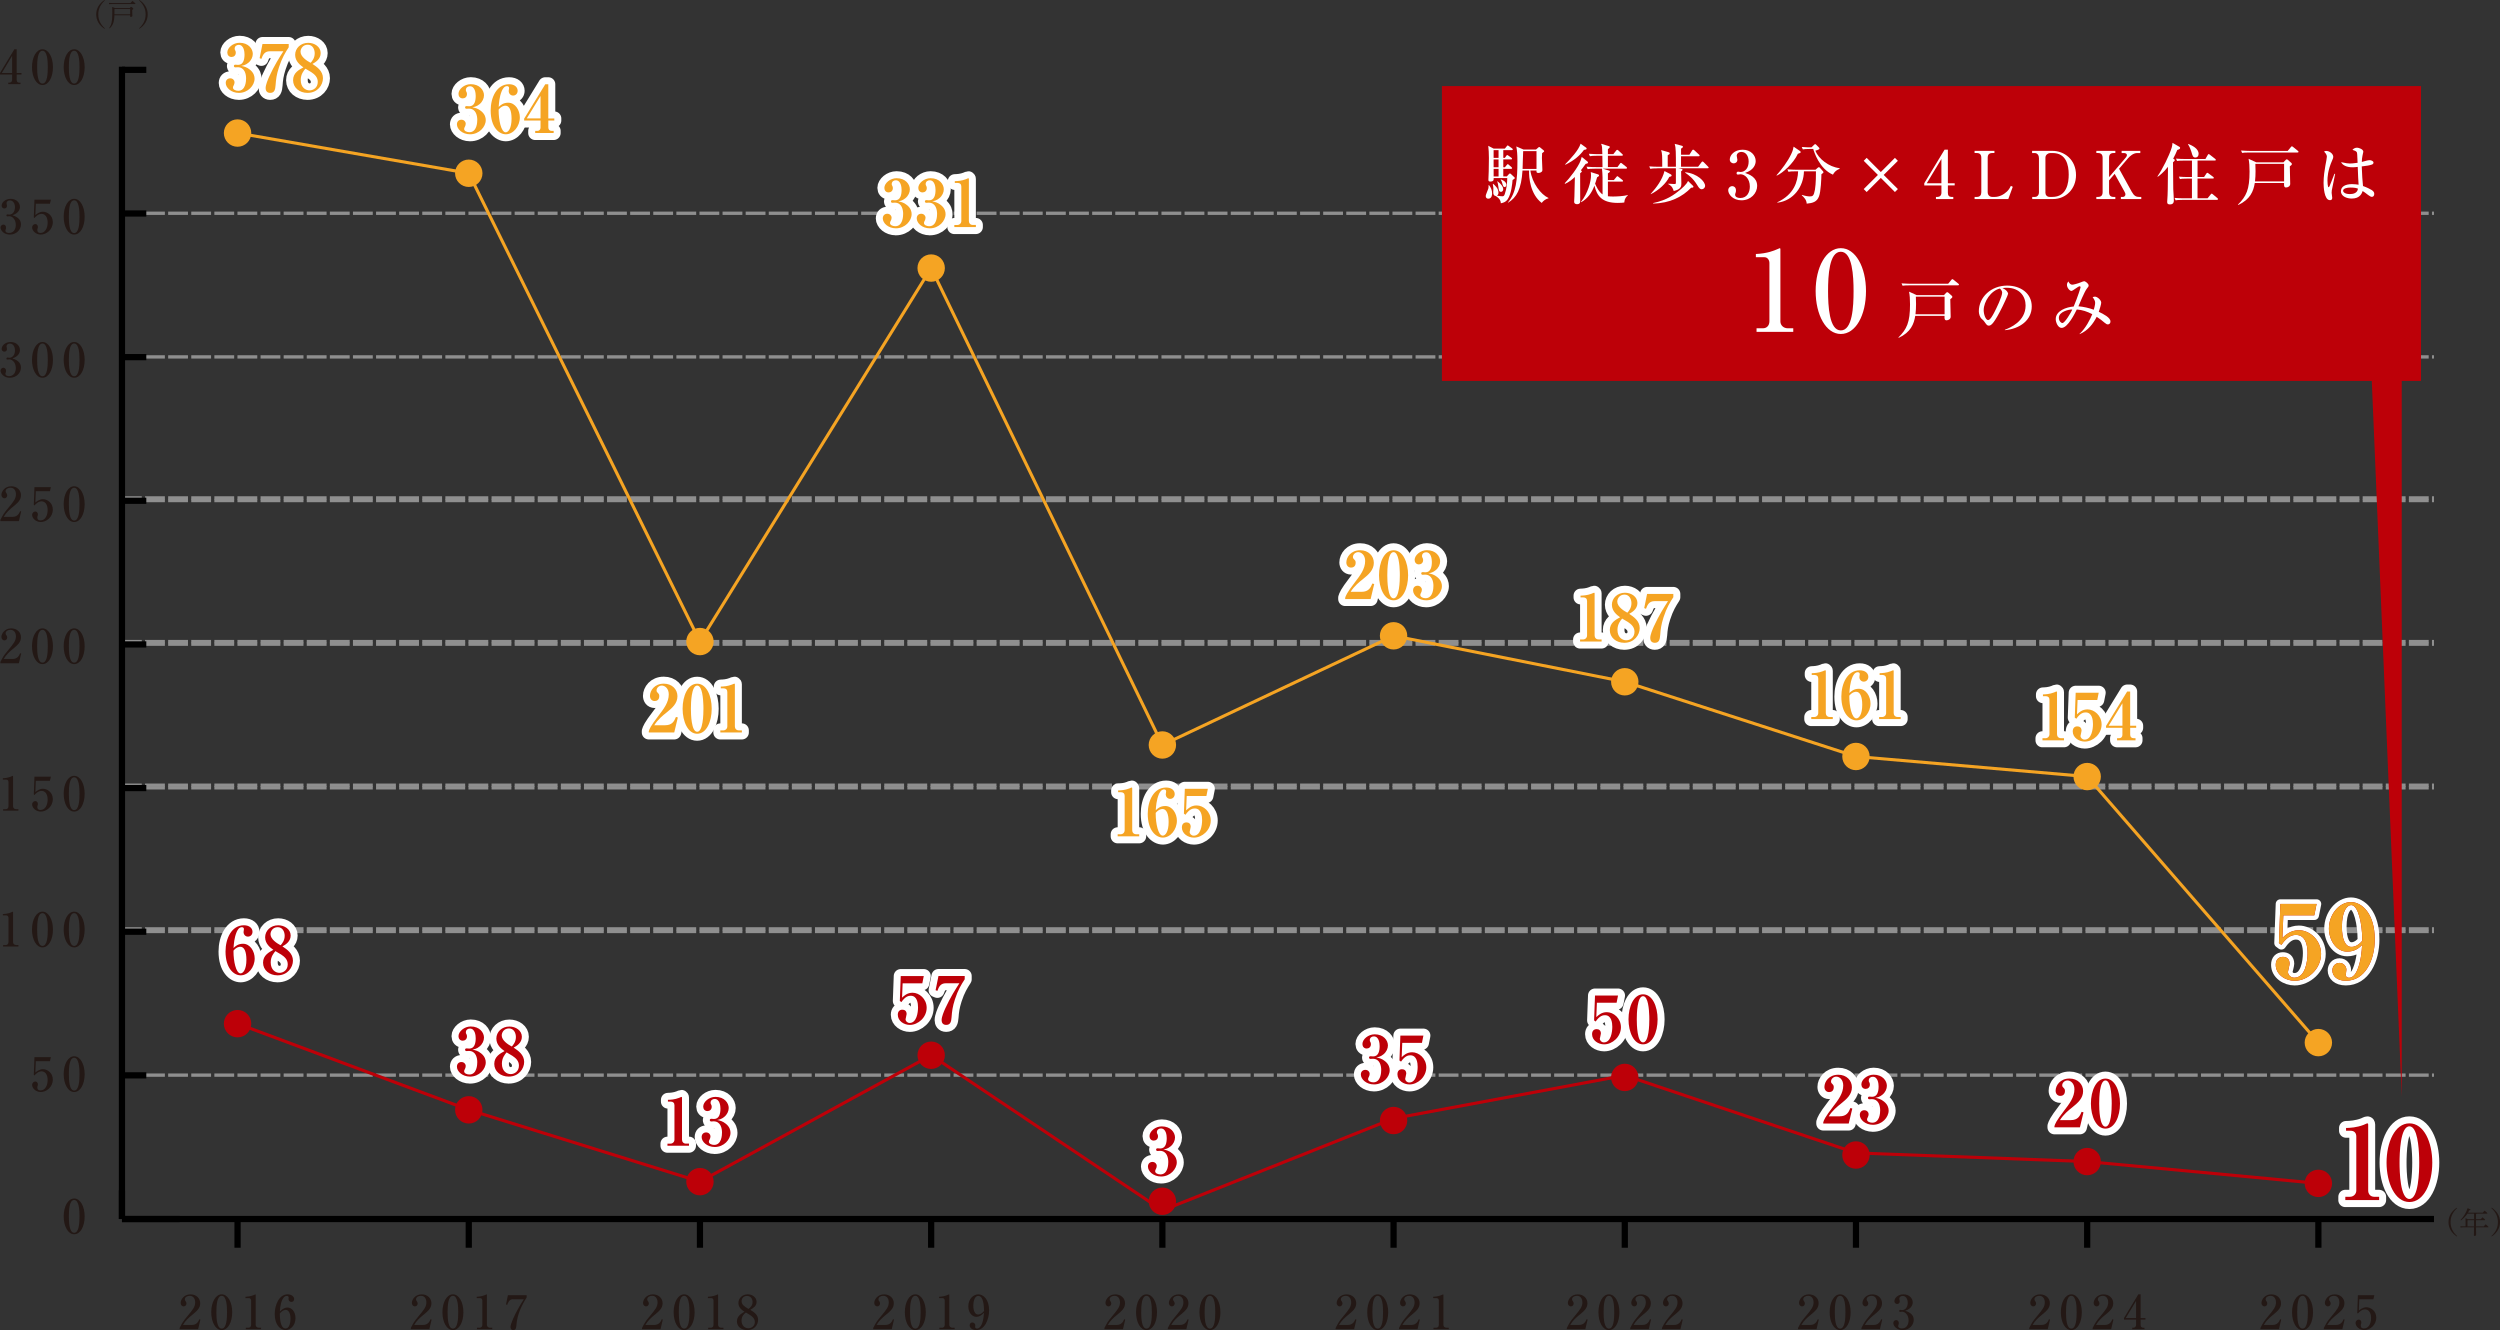 <?xml version="1.0" encoding="UTF-8"?>
<svg id="_レイヤー_2" data-name="レイヤー 2" xmlns="http://www.w3.org/2000/svg" viewBox="0 0 1072.5 570.62">
  <rect x="0" y="0" width="1072.5" height="570.62" fill="#333333" stroke="none"/>
  <defs>
    <style>
      .cls-1 {
        fill: #231815;
      }

      .cls-2 {
        stroke-width: 4px;
      }

      .cls-2, .cls-3, .cls-4, .cls-5, .cls-6, .cls-7 {
        fill: none;
      }

      .cls-2, .cls-5, .cls-6, .cls-7 {
        stroke-linecap: round;
      }

      .cls-2, .cls-7 {
        stroke: #fff;
        stroke-linejoin: round;
      }

      .cls-3 {
        stroke: #8f8f8f;
        stroke-dasharray: 8.5 1.41;
        stroke-width: 1.42px;
      }

      .cls-3, .cls-4, .cls-5, .cls-6 {
        stroke-miterlimit: 10;
      }

      .cls-8 {
        fill: #fff;
      }

      .cls-4 {
        stroke: #000;
        stroke-width: 2.67px;
      }

      .cls-5 {
        stroke: #f5a423;
      }

      .cls-5, .cls-6 {
        stroke-width: 1.33px;
      }

      .cls-6 {
        stroke: #bd0008;
      }

      .cls-7 {
        stroke-width: 6px;
      }

      .cls-9 {
        fill: #bd0008;
      }

      .cls-10 {
        fill: #f5a423;
      }
    </style>
  </defs>
  <g id="PHOTO">
    <g>
      <path class="cls-1" d="M44.99.18c-1.94,1.77-2.82,3.7-2.82,6s.88,4.22,2.82,6l-.17.18c-2.18-1.44-3.55-3.57-3.55-6.17s1.36-4.73,3.55-6.17l.17.18Z"/>
      <path class="cls-1" d="M55.98,1.31c.26-.31.55-.64.85-.94,1.17.96,1.29,1.08,1.29,1.21,0,.09-.08.15-.2.15h-9.87l-1.3.06v-.55l1.3.06h7.93ZM55.75,3.44c.17-.38.24-.51.43-.51.18,0,.34.11.6.33.4.34.43.43.43.55,0,.13-.13.24-.48.41v.48c0,1.17.06,1.48.06,2.12,0,.26-.37.45-.7.45-.17,0-.25-.08-.25-.25v-.48h-6.76c-.06,3.01-.73,4.41-2.03,5.64l-.22-.14c.96-1.39,1.34-2.86,1.34-6.02,0-1.44-.01-2.39-.04-3.05.66.26,1.02.38,1.2.48h6.42ZM49.09,4.01v2.1h6.75v-2.25h-6.61l-.14.14Z"/>
      <path class="cls-1" d="M59.65,12.17c1.94-1.77,2.82-3.7,2.82-6s-.88-4.22-2.82-6l.17-.18c2.18,1.44,3.55,3.57,3.55,6.17s-1.36,4.73-3.55,6.17l-.17-.18Z"/>
    </g>
    <g>
      <path class="cls-1" d="M1054.12,518.28c-1.94,1.77-2.82,3.7-2.82,6s.88,4.22,2.82,6l-.17.18c-2.18-1.44-3.55-3.57-3.55-6.17s1.36-4.73,3.55-6.17l.17.18Z"/>
      <path class="cls-1" d="M1057.74,524.26c0-.65-.01-1.05-.04-1.63.61.19.91.32,1.06.41h2.62v-2.39h-2.87c-.71,1.1-1.65,2.09-2.76,2.91l-.18-.19c1.39-1.44,2.39-3.1,3.04-5.08,1.05.41,1.25.54,1.25.69,0,.13-.15.23-.56.25-.15.33-.33.68-.52,1h6.33c.24-.29.52-.6.77-.87,1.07.83,1.22,1.02,1.22,1.14,0,.09-.08.15-.2.15h-4.45c-.04.11-.12.19-.23.24v2.14h2.02c.24-.27.48-.52.76-.8,1.02.82,1.12.99,1.12,1.1,0,.08-.04.13-.17.13h-3.74c0,.88.01,1.77.01,2.65h3.3c.27-.33.51-.59.82-.89,1.12.89,1.22,1.07,1.22,1.17,0,.08-.04.14-.17.14h-5.18c.03,2.49.05,3.07.05,3.29,0,.23-.4.4-.69.4-.18,0-.27-.09-.27-.22,0-.33.03-.96.05-3.47h-4.54l-1.28.06v-.55l1.28.06h.92v-1.85ZM1061.36,526.11c.01-.88.01-1.77.01-2.65h-2.67l-.15.15v2.5h2.81Z"/>
      <path class="cls-1" d="M1068.79,530.27c1.94-1.77,2.82-3.7,2.82-6s-.88-4.22-2.82-6l.17-.18c2.18,1.44,3.55,3.57,3.55,6.17s-1.37,4.73-3.55,6.17l-.17-.18Z"/>
    </g>
  </g>
  <g id="_グラフ" data-name="グラフ">
    <line class="cls-3" x1="52.32" y1="91.49" x2="1044.18" y2="91.49"/>
    <line class="cls-3" x1="52.32" y1="153.11" x2="1044.18" y2="153.11"/>
    <line class="cls-3" x1="52.32" y1="213.6" x2="1044.18" y2="213.6"/>
    <line class="cls-3" x1="52.32" y1="275.23" x2="1044.18" y2="275.23"/>
    <line class="cls-3" x1="52.32" y1="214.74" x2="1044.18" y2="214.74"/>
    <line class="cls-3" x1="52.32" y1="276.36" x2="1044.18" y2="276.36"/>
    <line class="cls-3" x1="52.32" y1="336.85" x2="1044.18" y2="336.85"/>
    <line class="cls-3" x1="52.32" y1="398.48" x2="1044.18" y2="398.48"/>
    <line class="cls-3" x1="52.32" y1="337.98" x2="1044.18" y2="337.98"/>
    <line class="cls-3" x1="52.32" y1="399.61" x2="1044.18" y2="399.61"/>
    <line class="cls-3" x1="52.32" y1="461.23" x2="1044.18" y2="461.23"/>
    <g>
      <g>
        <path class="cls-2" d="M979.55,392.67l-.4,9.73c1.23-1.19,3.43-3.34,7.08-3.34,4.49,0,9.51,4.09,9.51,10.17,0,6.51-5.81,11.53-11.31,11.53-3.96,0-8.14-2.64-8.14-6.87,0-2.2,1.23-3.39,3.08-3.39,1.5,0,2.86.79,2.86,2.95,0,.62-.7,3.08-.7,3.48,0,1.28,1.14,2.51,2.73,2.51,4.71,0,5.68-7,5.68-10.52,0-2.68-.53-7.83-4.93-7.83-1.28,0-3.56.26-6.29,4.27l-1.06-.79.62-16.77h15.53l-.97,4.88h-13.29Z"/>
        <path class="cls-2" d="M1006.34,420.75c-3.78,0-5.76-2.07-5.76-4.45,0-1.76,1.23-3.21,3.08-3.21s2.95,1.58,2.95,2.95c0,.31-.26,1.8-.26,2.11,0,.97.66,1.32,1.41,1.32,2.02,0,3.17-2.51,3.52-3.34,1.63-3.96,1.89-8.1,2.07-10.74-1.1,1.06-2.95,2.86-6.42,2.86-4.84,0-7.83-5.15-7.83-9.9,0-6.03,4.4-11.35,9.46-11.35,4.58,0,10.21,4.75,10.21,16.02,0,8.76-4.05,17.73-12.41,17.73ZM1013.39,402.75c0-5.85-1.58-14.48-4.75-14.48-1.8,0-3.96,2.73-3.96,9.24,0,5.46,1.45,8.71,4.09,8.71.44,0,2.46,0,4.62-2.6v-.88Z"/>
      </g>
      <g>
        <path class="cls-9" d="M979.55,392.67l-.4,9.73c1.23-1.19,3.43-3.34,7.08-3.34,4.49,0,9.51,4.09,9.51,10.17,0,6.51-5.81,11.53-11.31,11.53-3.96,0-8.14-2.64-8.14-6.87,0-2.2,1.23-3.39,3.08-3.39,1.5,0,2.86.79,2.86,2.95,0,.62-.7,3.08-.7,3.48,0,1.28,1.14,2.51,2.73,2.51,4.71,0,5.68-7,5.68-10.52,0-2.68-.53-7.83-4.93-7.83-1.28,0-3.56.26-6.29,4.27l-1.06-.79.62-16.77h15.53l-.97,4.88h-13.29Z"/>
        <path class="cls-9" d="M1006.34,420.75c-3.78,0-5.76-2.07-5.76-4.45,0-1.76,1.23-3.21,3.08-3.21s2.95,1.58,2.95,2.95c0,.31-.26,1.8-.26,2.11,0,.97.66,1.32,1.41,1.32,2.02,0,3.17-2.51,3.52-3.34,1.63-3.96,1.89-8.1,2.07-10.74-1.1,1.06-2.95,2.86-6.42,2.86-4.84,0-7.83-5.15-7.83-9.9,0-6.03,4.4-11.35,9.46-11.35,4.58,0,10.21,4.75,10.21,16.02,0,8.76-4.05,17.73-12.41,17.73ZM1013.39,402.75c0-5.85-1.58-14.48-4.75-14.48-1.8,0-3.96,2.73-3.96,9.24,0,5.46,1.45,8.71,4.09,8.71.44,0,2.46,0,4.62-2.6v-.88Z"/>
      </g>
      <g>
        <path class="cls-10" d="M979.55,392.67l-.4,9.73c1.23-1.19,3.43-3.34,7.08-3.34,4.49,0,9.51,4.09,9.51,10.17,0,6.51-5.81,11.53-11.31,11.53-3.96,0-8.14-2.64-8.14-6.87,0-2.2,1.23-3.39,3.08-3.39,1.5,0,2.86.79,2.86,2.95,0,.62-.7,3.08-.7,3.48,0,1.28,1.14,2.51,2.73,2.51,4.71,0,5.68-7,5.68-10.52,0-2.68-.53-7.83-4.93-7.83-1.28,0-3.56.26-6.29,4.27l-1.06-.79.62-16.77h15.53l-.97,4.88h-13.29Z"/>
        <path class="cls-10" d="M1006.34,420.75c-3.78,0-5.76-2.07-5.76-4.45,0-1.76,1.23-3.21,3.08-3.21s2.95,1.58,2.95,2.95c0,.31-.26,1.8-.26,2.11,0,.97.66,1.32,1.41,1.32,2.02,0,3.17-2.51,3.52-3.34,1.63-3.96,1.89-8.1,2.07-10.74-1.1,1.06-2.95,2.86-6.42,2.86-4.84,0-7.83-5.15-7.83-9.9,0-6.03,4.4-11.35,9.46-11.35,4.58,0,10.21,4.75,10.21,16.02,0,8.76-4.05,17.73-12.41,17.73ZM1013.39,402.75c0-5.85-1.58-14.48-4.75-14.48-1.8,0-3.96,2.73-3.96,9.24,0,5.46,1.45,8.71,4.09,8.71.44,0,2.46,0,4.62-2.6v-.88Z"/>
      </g>
    </g>
    <g>
      <g>
        <g>
          <line class="cls-6" x1="201.1" y1="476.12" x2="101.91" y2="439.15"/>
          <line class="cls-6" x1="300.28" y1="506.93" x2="201.1" y2="476.12"/>
          <line class="cls-6" x1="399.47" y1="452.7" x2="300.28" y2="506.93"/>
          <line class="cls-6" x1="498.66" y1="519.26" x2="399.47" y2="452.7"/>
          <line class="cls-6" x1="597.84" y1="479.82" x2="498.66" y2="519.26"/>
          <line class="cls-6" x1="697.03" y1="461.33" x2="597.84" y2="479.82"/>
          <line class="cls-6" x1="796.21" y1="494.61" x2="697.03" y2="461.33"/>
          <line class="cls-6" x1="895.4" y1="498.31" x2="796.21" y2="494.61"/>
          <line class="cls-6" x1="994.58" y1="507.67" x2="895.4" y2="498.31"/>
        </g>
        <circle class="cls-9" cx="101.91" cy="439.15" r="5.88"/>
        <circle class="cls-9" cx="201.1" cy="476.12" r="5.88"/>
        <circle class="cls-9" cx="300.28" cy="506.93" r="5.88"/>
        <circle class="cls-9" cx="399.47" cy="452.7" r="5.88"/>
        <circle class="cls-9" cx="498.66" cy="515.34" r="5.88"/>
        <circle class="cls-9" cx="597.84" cy="480.71" r="5.88"/>
        <circle class="cls-9" cx="697.03" cy="462.22" r="5.88"/>
        <circle class="cls-9" cx="796.21" cy="495.5" r="5.88"/>
        <circle class="cls-9" cx="895.4" cy="498.31" r="5.88"/>
        <circle class="cls-9" cx="994.58" cy="507.67" r="5.88"/>
      </g>
      <g>
        <g>
          <circle class="cls-10" cx="101.91" cy="57.08" r="5.88"/>
          <circle class="cls-10" cx="201.1" cy="74.33" r="5.88"/>
          <g>
            <line class="cls-4" x1="52.32" y1="522.96" x2="1044.18" y2="522.96"/>
            <g>
              <line class="cls-4" x1="52.32" y1="522.96" x2="52.32" y2="510.63"/>
              <line class="cls-4" x1="101.91" y1="535.28" x2="101.91" y2="522.96"/>
              <line class="cls-4" x1="201.1" y1="535.28" x2="201.1" y2="522.96"/>
              <line class="cls-4" x1="300.28" y1="535.28" x2="300.28" y2="522.96"/>
              <line class="cls-4" x1="399.47" y1="535.28" x2="399.47" y2="522.96"/>
              <line class="cls-4" x1="498.66" y1="535.28" x2="498.66" y2="522.96"/>
              <line class="cls-4" x1="597.84" y1="535.28" x2="597.84" y2="522.96"/>
              <line class="cls-4" x1="697.03" y1="535.28" x2="697.03" y2="522.96"/>
              <line class="cls-4" x1="796.21" y1="535.28" x2="796.21" y2="522.96"/>
              <line class="cls-4" x1="895.4" y1="535.28" x2="895.4" y2="522.96"/>
              <line class="cls-4" x1="994.58" y1="535.28" x2="994.58" y2="522.96"/>
            </g>
          </g>
          <g>
            <path class="cls-1" d="M36.32,521.82c0,4.36-1.84,7.68-4.5,7.68s-4.5-3.42-4.5-7.68,1.86-7.66,4.5-7.66,4.5,3.4,4.5,7.66ZM29.54,521.82c0,2.66.2,7.04,2.28,7.04s2.28-4.24,2.28-7.04c0-2.62-.2-7.02-2.28-7.02s-2.28,4.26-2.28,7.02Z"/>
            <g>
              <path class="cls-1" d="M15.36,455.26l-.18,4.84c.48-.4,1.72-1.42,3.24-1.42,1.76,0,4.24,1.46,4.24,4.44,0,3.26-2.76,5.36-5.16,5.36-2.12,0-3.72-1.62-3.72-3.04,0-.92.72-1.48,1.36-1.48.5,0,1.12.4,1.12,1.26,0,.26-.04.44-.14.68-.08.18-.1.24-.1.62,0,.44.08,1.26,1.38,1.26,1.84,0,3.04-1.92,3.04-4.46,0-2.32-1.04-3.72-2.6-3.72-1.46,0-2.54,1.18-3.06,1.78l-.28-.26.28-7.62h7.06l-.42,1.76h-6.06Z"/>
              <path class="cls-1" d="M36.32,460.8c0,4.36-1.84,7.68-4.5,7.68s-4.5-3.42-4.5-7.68,1.86-7.66,4.5-7.66,4.5,3.4,4.5,7.66ZM29.54,460.8c0,2.66.2,7.04,2.28,7.04s2.28-4.24,2.28-7.04c0-2.62-.2-7.02-2.28-7.02s-2.28,4.26-2.28,7.02Z"/>
            </g>
            <g>
              <path class="cls-1" d="M1.34,405.42h1.16c.62,0,1.14-.44,1.14-1.26v-10.42c0-.48-.32-1.02-.88-1.02h-1.54v-.58c2.08-.08,3.36-.66,3.64-.78.08-.04.58-.26.62-.26.1,0,.12.08.12.2v12.9c0,.6.48,1.22,1.34,1.22h.96v.64H1.34v-.64Z"/>
              <path class="cls-1" d="M22.72,398.76c0,4.36-1.84,7.68-4.5,7.68s-4.5-3.42-4.5-7.68,1.86-7.66,4.5-7.66,4.5,3.4,4.5,7.66ZM15.94,398.76c0,2.66.2,7.04,2.28,7.04s2.28-4.24,2.28-7.04c0-2.62-.2-7.02-2.28-7.02s-2.28,4.26-2.28,7.02Z"/>
              <path class="cls-1" d="M36.32,398.76c0,4.36-1.84,7.68-4.5,7.68s-4.5-3.42-4.5-7.68,1.86-7.66,4.5-7.66,4.5,3.4,4.5,7.66ZM29.54,398.76c0,2.66.2,7.04,2.28,7.04s2.28-4.24,2.28-7.04c0-2.62-.2-7.02-2.28-7.02s-2.28,4.26-2.28,7.02Z"/>
            </g>
            <g>
              <path class="cls-1" d="M77.05,569.7c1.1-2.16,1.46-2.82,3.24-4.94,2.56-3.08,3.44-4.14,3.44-6.16,0-.9-.46-2.7-2.34-2.7-.98,0-2.1.5-2.1,1.54,0,.32.08.42.38.84.12.16.32.5.32.92,0,.62-.46,1.24-1.18,1.24-.78,0-1.32-.68-1.32-1.46,0-1.42,1.4-3.7,4.22-3.7,2.54,0,4.18,1.74,4.18,3.8,0,2.18-1.4,3.34-3.72,5.24-1,.84-2.58,2.14-3.68,4.08h3.8c1.98,0,2.78-1.3,3.24-2.46l.44.16-.98,4.14h-7.94v-.54Z"/>
              <path class="cls-1" d="M99.62,562.93c0,4.36-1.84,7.68-4.5,7.68s-4.5-3.42-4.5-7.68,1.86-7.66,4.5-7.66,4.5,3.4,4.5,7.66ZM92.83,562.93c0,2.66.2,7.04,2.28,7.04s2.28-4.24,2.28-7.04c0-2.62-.2-7.02-2.28-7.02s-2.28,4.26-2.28,7.02Z"/>
              <path class="cls-1" d="M105.43,569.6h1.16c.62,0,1.14-.44,1.14-1.26v-10.42c0-.48-.32-1.02-.88-1.02h-1.54v-.58c2.08-.08,3.36-.66,3.64-.78.08-.04.58-.26.62-.26.1,0,.12.08.12.2v12.9c0,.6.48,1.22,1.34,1.22h.96v.64h-6.56v-.64Z"/>
              <path class="cls-1" d="M123.29,560.93c1.76,0,3.48,1.66,3.48,4.52,0,3.34-2.34,5.16-4.26,5.16-2.02,0-4.66-1.98-4.66-6.88,0-3.96,1.92-8.46,5.52-8.46,1.56,0,2.82.86,2.82,2.04,0,.72-.48,1.22-1.16,1.22-.64,0-1.26-.48-1.26-1.24,0-.1.08-.58.08-.68,0-.52-.5-.66-.86-.66-.74,0-2.58.8-2.94,6.72,1.18-1.32,2.42-1.74,3.24-1.74ZM122.53,569.92c1.6,0,2.1-2.48,2.1-4.22,0-2.04-.7-3.76-2.02-3.76-.18,0-1.42,0-2.58,1.56.06,2.08.18,6.42,2.5,6.42Z"/>
            </g>
            <g>
              <path class="cls-1" d="M176.24,569.7c1.1-2.16,1.46-2.82,3.24-4.94,2.56-3.08,3.44-4.14,3.44-6.16,0-.9-.46-2.7-2.34-2.7-.98,0-2.1.5-2.1,1.54,0,.32.08.42.38.84.12.16.32.5.32.92,0,.62-.46,1.24-1.18,1.24-.78,0-1.32-.68-1.32-1.46,0-1.42,1.4-3.7,4.22-3.7,2.54,0,4.18,1.74,4.18,3.8,0,2.18-1.4,3.34-3.72,5.24-1,.84-2.58,2.14-3.68,4.08h3.8c1.98,0,2.78-1.3,3.24-2.46l.44.16-.98,4.14h-7.94v-.54Z"/>
              <path class="cls-1" d="M198.8,562.93c0,4.36-1.84,7.68-4.5,7.68s-4.5-3.42-4.5-7.68,1.86-7.66,4.5-7.66,4.5,3.4,4.5,7.66ZM192.02,562.93c0,2.66.2,7.04,2.28,7.04s2.28-4.24,2.28-7.04c0-2.62-.2-7.02-2.28-7.02s-2.28,4.26-2.28,7.02Z"/>
              <path class="cls-1" d="M204.62,569.6h1.16c.62,0,1.14-.44,1.14-1.26v-10.42c0-.48-.32-1.02-.88-1.02h-1.54v-.58c2.08-.08,3.36-.66,3.64-.78.08-.04.58-.26.62-.26.1,0,.12.08.12.2v12.9c0,.6.48,1.22,1.34,1.22h.96v.64h-6.56v-.64Z"/>
              <path class="cls-1" d="M225.94,555.63v.98c-2.22,3.48-4.04,7.36-4.38,11.74-.1,1.18-.18,2.26-1.38,2.26s-1.18-1.26-1.18-1.38c0-1.08,1.72-5.64,5.7-11.84h-4.9c-1.36,0-2,1.78-2.2,2.36l-.54-.12.84-4h8.04Z"/>
            </g>
            <g>
              <path class="cls-1" d="M275.42,569.7c1.1-2.16,1.46-2.82,3.24-4.94,2.56-3.08,3.44-4.14,3.44-6.16,0-.9-.46-2.7-2.34-2.7-.98,0-2.1.5-2.1,1.54,0,.32.08.42.38.84.12.16.32.5.32.92,0,.62-.46,1.24-1.18,1.24-.78,0-1.32-.68-1.32-1.46,0-1.42,1.4-3.7,4.22-3.7,2.54,0,4.18,1.74,4.18,3.8,0,2.18-1.4,3.34-3.72,5.24-1,.84-2.58,2.14-3.68,4.08h3.8c1.98,0,2.78-1.3,3.24-2.46l.44.16-.98,4.14h-7.94v-.54Z"/>
              <path class="cls-1" d="M297.99,562.93c0,4.36-1.84,7.68-4.5,7.68s-4.5-3.42-4.5-7.68,1.86-7.66,4.5-7.66,4.5,3.4,4.5,7.66ZM291.21,562.93c0,2.66.2,7.04,2.28,7.04s2.28-4.24,2.28-7.04c0-2.62-.2-7.02-2.28-7.02s-2.28,4.26-2.28,7.02Z"/>
              <path class="cls-1" d="M303.8,569.6h1.16c.62,0,1.14-.44,1.14-1.26v-10.42c0-.48-.32-1.02-.88-1.02h-1.54v-.58c2.08-.08,3.36-.66,3.64-.78.08-.04.58-.26.62-.26.1,0,.12.08.12.2v12.9c0,.6.48,1.22,1.34,1.22h.96v.64h-6.56v-.64Z"/>
              <path class="cls-1" d="M316.78,558.99c0-2.08,1.68-3.72,4-3.72,2.14,0,3.8,1.44,3.8,3.24s-1.5,2.7-2.72,3.4c1.78,1.1,3.36,2.16,3.36,4.3s-1.58,4.4-4.66,4.4c-2.38,0-4.42-1.38-4.42-3.74,0-2.14,1.64-3.2,3.24-4.16-1.14-.74-2.6-1.74-2.6-3.72ZM318.12,566.59c0,2,1.36,3.24,2.9,3.24,1.46,0,2.8-1.08,2.8-2.66,0-1.88-1.52-2.76-3.84-4.1-.66.52-1.86,1.44-1.86,3.52ZM322.85,558.53c0-1.5-1-2.58-2.4-2.58s-2.3,1-2.3,2.28c0,1.48,1.24,2.3,2.96,3.3.62-.48,1.74-1.34,1.74-3Z"/>
            </g>
            <g>
              <path class="cls-1" d="M374.61,569.7c1.1-2.16,1.46-2.82,3.24-4.94,2.56-3.08,3.44-4.14,3.44-6.16,0-.9-.46-2.7-2.34-2.7-.98,0-2.1.5-2.1,1.54,0,.32.08.42.38.84.12.16.32.5.32.92,0,.62-.46,1.24-1.18,1.24-.78,0-1.32-.68-1.32-1.46,0-1.42,1.4-3.7,4.22-3.7,2.54,0,4.18,1.74,4.18,3.8,0,2.18-1.4,3.34-3.72,5.24-1,.84-2.58,2.14-3.68,4.08h3.8c1.98,0,2.78-1.3,3.24-2.46l.44.16-.98,4.14h-7.94v-.54Z"/>
              <path class="cls-1" d="M397.17,562.93c0,4.36-1.84,7.68-4.5,7.68s-4.5-3.42-4.5-7.68,1.86-7.66,4.5-7.66,4.5,3.4,4.5,7.66ZM390.39,562.93c0,2.66.2,7.04,2.28,7.04s2.28-4.24,2.28-7.04c0-2.62-.2-7.02-2.28-7.02s-2.28,4.26-2.28,7.02Z"/>
              <path class="cls-1" d="M402.99,569.6h1.16c.62,0,1.14-.44,1.14-1.26v-10.42c0-.48-.32-1.02-.88-1.02h-1.54v-.58c2.08-.08,3.36-.66,3.64-.78.08-.04.58-.26.62-.26.1,0,.12.08.12.2v12.9c0,.6.48,1.22,1.34,1.22h.96v.64h-6.56v-.64Z"/>
              <path class="cls-1" d="M418.89,564.93c-1.78,0-3.48-1.68-3.48-4.52,0-3.32,2.34-5.14,4.26-5.14,2.02,0,4.66,1.96,4.66,6.88,0,3.94-1.92,8.46-5.52,8.46-1.56,0-2.82-.86-2.82-2.04,0-.74.48-1.24,1.16-1.24.64,0,1.26.52,1.26,1.28,0,.1-.08.58-.08.68,0,.54.52.66.86.66.76,0,2.58-.84,2.94-6.76-1.12,1.24-2.34,1.74-3.24,1.74ZM419.65,555.95c-1.6,0-2.1,2.48-2.1,4.22,0,2.06.7,3.76,2.02,3.76.18,0,1.42,0,2.58-1.54-.06-2.1-.18-6.44-2.5-6.44Z"/>
            </g>
            <g>
              <path class="cls-1" d="M473.8,569.7c1.1-2.16,1.46-2.82,3.24-4.94,2.56-3.08,3.44-4.14,3.44-6.16,0-.9-.46-2.7-2.34-2.7-.98,0-2.1.5-2.1,1.54,0,.32.08.42.38.84.12.16.32.5.32.92,0,.62-.46,1.24-1.18,1.24-.78,0-1.32-.68-1.32-1.46,0-1.42,1.4-3.7,4.22-3.7,2.54,0,4.18,1.74,4.18,3.8,0,2.18-1.4,3.34-3.72,5.24-1,.84-2.58,2.14-3.68,4.08h3.8c1.98,0,2.78-1.3,3.24-2.46l.44.16-.98,4.14h-7.94v-.54Z"/>
              <path class="cls-1" d="M496.36,562.93c0,4.36-1.84,7.68-4.5,7.68s-4.5-3.42-4.5-7.68,1.86-7.66,4.5-7.66,4.5,3.4,4.5,7.66ZM489.58,562.93c0,2.66.2,7.04,2.28,7.04s2.28-4.24,2.28-7.04c0-2.62-.2-7.02-2.28-7.02s-2.28,4.26-2.28,7.02Z"/>
              <path class="cls-1" d="M501,569.7c1.1-2.16,1.46-2.82,3.24-4.94,2.56-3.08,3.44-4.14,3.44-6.16,0-.9-.46-2.7-2.34-2.7-.98,0-2.1.5-2.1,1.54,0,.32.08.42.38.84.12.16.32.5.32.92,0,.62-.46,1.24-1.18,1.24-.78,0-1.32-.68-1.32-1.46,0-1.42,1.4-3.7,4.22-3.7,2.54,0,4.18,1.74,4.18,3.8,0,2.18-1.4,3.34-3.72,5.24-1,.84-2.58,2.14-3.68,4.08h3.8c1.98,0,2.78-1.3,3.24-2.46l.44.16-.98,4.14h-7.94v-.54Z"/>
              <path class="cls-1" d="M523.56,562.93c0,4.36-1.84,7.68-4.5,7.68s-4.5-3.42-4.5-7.68,1.86-7.66,4.5-7.66,4.5,3.4,4.5,7.66ZM516.78,562.93c0,2.66.2,7.04,2.28,7.04s2.28-4.24,2.28-7.04c0-2.62-.2-7.02-2.28-7.02s-2.28,4.26-2.28,7.02Z"/>
            </g>
            <g>
              <path class="cls-1" d="M572.98,569.7c1.1-2.16,1.46-2.82,3.24-4.94,2.56-3.08,3.44-4.14,3.44-6.16,0-.9-.46-2.7-2.34-2.7-.98,0-2.1.5-2.1,1.54,0,.32.08.42.38.84.12.16.32.5.32.92,0,.62-.46,1.24-1.18,1.24-.78,0-1.32-.68-1.32-1.46,0-1.42,1.4-3.7,4.22-3.7,2.54,0,4.18,1.74,4.18,3.8,0,2.18-1.4,3.34-3.72,5.24-1,.84-2.58,2.14-3.68,4.08h3.8c1.98,0,2.78-1.3,3.24-2.46l.44.16-.98,4.14h-7.94v-.54Z"/>
              <path class="cls-1" d="M595.54,562.93c0,4.36-1.84,7.68-4.5,7.68s-4.5-3.42-4.5-7.68,1.86-7.66,4.5-7.66,4.5,3.4,4.5,7.66ZM588.76,562.93c0,2.66.2,7.04,2.28,7.04s2.28-4.24,2.28-7.04c0-2.62-.2-7.02-2.28-7.02s-2.28,4.26-2.28,7.02Z"/>
              <path class="cls-1" d="M600.18,569.7c1.1-2.16,1.46-2.82,3.24-4.94,2.56-3.08,3.44-4.14,3.44-6.16,0-.9-.46-2.7-2.34-2.7-.98,0-2.1.5-2.1,1.54,0,.32.08.42.38.84.12.16.32.5.32.92,0,.62-.46,1.24-1.18,1.24-.78,0-1.32-.68-1.32-1.46,0-1.42,1.4-3.7,4.22-3.7,2.54,0,4.18,1.74,4.18,3.8,0,2.18-1.4,3.34-3.72,5.24-1,.84-2.58,2.14-3.68,4.08h3.8c1.98,0,2.78-1.3,3.24-2.46l.44.16-.98,4.14h-7.94v-.54Z"/>
              <path class="cls-1" d="M614.96,569.6h1.16c.62,0,1.14-.44,1.14-1.26v-10.42c0-.48-.32-1.02-.88-1.02h-1.54v-.58c2.08-.08,3.36-.66,3.64-.78.08-.04.58-.26.62-.26.1,0,.12.08.12.2v12.9c0,.6.48,1.22,1.34,1.22h.96v.64h-6.56v-.64Z"/>
            </g>
            <g>
              <path class="cls-1" d="M672.17,569.7c1.1-2.16,1.46-2.82,3.24-4.94,2.56-3.08,3.44-4.14,3.44-6.16,0-.9-.46-2.7-2.34-2.7-.98,0-2.1.5-2.1,1.54,0,.32.08.42.38.84.12.16.32.5.32.92,0,.62-.46,1.24-1.18,1.24-.78,0-1.32-.68-1.32-1.46,0-1.42,1.4-3.7,4.22-3.7,2.54,0,4.18,1.74,4.18,3.8,0,2.18-1.4,3.34-3.72,5.24-1,.84-2.58,2.14-3.68,4.08h3.8c1.98,0,2.78-1.3,3.24-2.46l.44.16-.98,4.14h-7.94v-.54Z"/>
              <path class="cls-1" d="M694.73,562.93c0,4.36-1.84,7.68-4.5,7.68s-4.5-3.42-4.5-7.68,1.86-7.66,4.5-7.66,4.5,3.4,4.5,7.66ZM687.95,562.93c0,2.66.2,7.04,2.28,7.04s2.28-4.24,2.28-7.04c0-2.62-.2-7.02-2.28-7.02s-2.28,4.26-2.28,7.02Z"/>
              <path class="cls-1" d="M699.37,569.7c1.1-2.16,1.46-2.82,3.24-4.94,2.56-3.08,3.44-4.14,3.44-6.16,0-.9-.46-2.7-2.34-2.7-.98,0-2.1.5-2.1,1.54,0,.32.08.42.38.84.12.16.32.5.32.92,0,.62-.46,1.24-1.18,1.24-.78,0-1.32-.68-1.32-1.46,0-1.42,1.4-3.7,4.22-3.7,2.54,0,4.18,1.74,4.18,3.8,0,2.18-1.4,3.34-3.72,5.24-1,.84-2.58,2.14-3.68,4.08h3.8c1.98,0,2.78-1.3,3.24-2.46l.44.16-.98,4.14h-7.94v-.54Z"/>
              <path class="cls-1" d="M712.97,569.7c1.1-2.16,1.46-2.82,3.24-4.94,2.56-3.08,3.44-4.14,3.44-6.16,0-.9-.46-2.7-2.34-2.7-.98,0-2.1.5-2.1,1.54,0,.32.08.42.38.84.12.16.32.5.32.92,0,.62-.46,1.24-1.18,1.24-.78,0-1.32-.68-1.32-1.46,0-1.42,1.4-3.7,4.22-3.7,2.54,0,4.18,1.74,4.18,3.8,0,2.18-1.4,3.34-3.72,5.24-1,.84-2.58,2.14-3.68,4.08h3.8c1.98,0,2.78-1.3,3.24-2.46l.44.16-.98,4.14h-7.94v-.54Z"/>
            </g>
            <g>
              <path class="cls-1" d="M771.35,569.7c1.1-2.16,1.46-2.82,3.24-4.94,2.56-3.08,3.44-4.14,3.44-6.16,0-.9-.46-2.7-2.34-2.7-.98,0-2.1.5-2.1,1.54,0,.32.08.42.38.84.12.16.32.5.32.92,0,.62-.46,1.24-1.18,1.24-.78,0-1.32-.68-1.32-1.46,0-1.42,1.4-3.7,4.22-3.7,2.54,0,4.18,1.74,4.18,3.8,0,2.18-1.4,3.34-3.72,5.24-1,.84-2.58,2.14-3.68,4.08h3.8c1.98,0,2.78-1.3,3.24-2.46l.44.16-.98,4.14h-7.94v-.54Z"/>
              <path class="cls-1" d="M793.92,562.93c0,4.36-1.84,7.68-4.5,7.68s-4.5-3.42-4.5-7.68,1.86-7.66,4.5-7.66,4.5,3.4,4.5,7.66ZM787.13,562.93c0,2.66.2,7.04,2.28,7.04s2.28-4.24,2.28-7.04c0-2.62-.2-7.02-2.28-7.02s-2.28,4.26-2.28,7.02Z"/>
              <path class="cls-1" d="M798.55,569.7c1.1-2.16,1.46-2.82,3.24-4.94,2.56-3.08,3.44-4.14,3.44-6.16,0-.9-.46-2.7-2.34-2.7-.98,0-2.1.5-2.1,1.54,0,.32.08.42.38.84.12.16.32.5.32.92,0,.62-.46,1.24-1.18,1.24-.78,0-1.32-.68-1.32-1.46,0-1.42,1.4-3.7,4.22-3.7,2.54,0,4.18,1.74,4.18,3.8,0,2.18-1.4,3.34-3.72,5.24-1,.84-2.58,2.14-3.68,4.08h3.8c1.98,0,2.78-1.3,3.24-2.46l.44.16-.98,4.14h-7.94v-.54Z"/>
              <path class="cls-1" d="M821,566.19c0,2.32-1.96,4.42-4.76,4.42-2.58,0-4.02-1.8-4.02-3.04,0-.7.58-1.26,1.24-1.26.42,0,1.12.3,1.12,1.3,0,.26-.02.5-.12.74-.08.18-.14.36-.14.54,0,.84.98,1.02,1.58,1.02,2.02,0,2.88-1.72,2.88-3.46,0-2.42-1.54-3.74-2.86-3.74-.1,0-.6.1-.72.1-.26,0-.44-.1-.44-.4,0-.26.16-.48.46-.48.1,0,.62.1.72.1,1.4,0,2.48-1.18,2.48-3.16,0-1.62-.8-2.92-2.18-2.92-.9,0-1.44.52-1.44,1.18,0,.18.2,1,.2,1.18,0,.72-.56,1.1-1.12,1.1-.6,0-1.18-.46-1.18-1.16,0-1.32,1.38-2.98,3.9-2.98s3.96,1.76,3.96,3.44c0,1-.56,2.74-3.22,3.6,1.14.38,3.66,1.28,3.66,3.88Z"/>
            </g>
            <g>
              <path class="cls-1" d="M870.54,569.7c1.1-2.16,1.46-2.82,3.24-4.94,2.56-3.08,3.44-4.14,3.44-6.16,0-.9-.46-2.7-2.34-2.7-.98,0-2.1.5-2.1,1.54,0,.32.08.42.38.84.12.16.32.5.32.92,0,.62-.46,1.24-1.18,1.24-.78,0-1.32-.68-1.32-1.46,0-1.42,1.4-3.7,4.22-3.7,2.54,0,4.18,1.74,4.18,3.8,0,2.18-1.4,3.34-3.72,5.24-1,.84-2.58,2.14-3.68,4.08h3.8c1.98,0,2.78-1.3,3.24-2.46l.44.16-.98,4.14h-7.94v-.54Z"/>
              <path class="cls-1" d="M893.1,562.93c0,4.36-1.84,7.68-4.5,7.68s-4.5-3.42-4.5-7.68,1.86-7.66,4.5-7.66,4.5,3.4,4.5,7.66ZM886.32,562.93c0,2.66.2,7.04,2.28,7.04s2.28-4.24,2.28-7.04c0-2.62-.2-7.02-2.28-7.02s-2.28,4.26-2.28,7.02Z"/>
              <path class="cls-1" d="M897.74,569.7c1.1-2.16,1.46-2.82,3.24-4.94,2.56-3.08,3.44-4.14,3.44-6.16,0-.9-.46-2.7-2.34-2.7-.98,0-2.1.5-2.1,1.54,0,.32.08.42.38.84.12.16.32.5.32.92,0,.62-.46,1.24-1.18,1.24-.78,0-1.32-.68-1.32-1.46,0-1.42,1.4-3.7,4.22-3.7,2.54,0,4.18,1.74,4.18,3.8,0,2.18-1.4,3.34-3.72,5.24-1,.84-2.58,2.14-3.68,4.08h3.8c1.98,0,2.78-1.3,3.24-2.46l.44.16-.98,4.14h-7.94v-.54Z"/>
              <path class="cls-1" d="M911.18,565.45l6.16-10.18h1v10.18h2.06v.66h-2.06v2.26c0,.8.36,1.22,1.12,1.22h.52v.64h-5.26v-.64h.5c.64,0,1.16-.46,1.16-1.26v-2.22h-5.2v-.66ZM911.94,565.45h4.44v-7.36l-4.44,7.36Z"/>
            </g>
            <g>
              <path class="cls-1" d="M969.72,569.7c1.1-2.16,1.46-2.82,3.24-4.94,2.56-3.08,3.44-4.14,3.44-6.16,0-.9-.46-2.7-2.34-2.7-.98,0-2.1.5-2.1,1.54,0,.32.08.42.38.84.12.16.32.5.32.92,0,.62-.46,1.24-1.18,1.24-.78,0-1.32-.68-1.32-1.46,0-1.42,1.4-3.7,4.22-3.7,2.54,0,4.18,1.74,4.18,3.8,0,2.18-1.4,3.34-3.72,5.24-1,.84-2.58,2.14-3.68,4.08h3.8c1.98,0,2.78-1.3,3.24-2.46l.44.16-.98,4.14h-7.94v-.54Z"/>
              <path class="cls-1" d="M992.29,562.93c0,4.36-1.84,7.68-4.5,7.68s-4.5-3.42-4.5-7.68,1.86-7.66,4.5-7.66,4.5,3.4,4.5,7.66ZM985.51,562.93c0,2.66.2,7.04,2.28,7.04s2.28-4.24,2.28-7.04c0-2.62-.2-7.02-2.28-7.02s-2.28,4.26-2.28,7.02Z"/>
              <path class="cls-1" d="M996.92,569.7c1.1-2.16,1.46-2.82,3.24-4.94,2.56-3.08,3.44-4.14,3.44-6.16,0-.9-.46-2.7-2.34-2.7-.98,0-2.1.5-2.1,1.54,0,.32.08.42.38.84.12.16.32.5.32.92,0,.62-.46,1.24-1.18,1.24-.78,0-1.32-.68-1.32-1.46,0-1.42,1.4-3.7,4.22-3.7,2.54,0,4.18,1.74,4.18,3.8,0,2.18-1.4,3.34-3.72,5.24-1,.84-2.58,2.14-3.68,4.08h3.8c1.98,0,2.78-1.3,3.24-2.46l.44.16-.98,4.14h-7.94v-.54Z"/>
              <path class="cls-1" d="M1012.12,557.39l-.18,4.84c.48-.4,1.72-1.42,3.24-1.42,1.76,0,4.24,1.46,4.24,4.44,0,3.26-2.76,5.36-5.16,5.36-2.12,0-3.72-1.62-3.72-3.04,0-.92.72-1.48,1.36-1.48.5,0,1.12.4,1.12,1.26,0,.26-.04.44-.14.68-.08.18-.1.24-.1.62,0,.44.08,1.26,1.38,1.26,1.84,0,3.04-1.92,3.04-4.46,0-2.32-1.04-3.72-2.6-3.72-1.46,0-2.54,1.18-3.06,1.78l-.28-.26.28-7.62h7.06l-.42,1.76h-6.06Z"/>
            </g>
            <g>
              <path class="cls-1" d="M1.34,347.15h1.16c.62,0,1.14-.44,1.14-1.26v-10.42c0-.48-.32-1.02-.88-1.02h-1.54v-.58c2.08-.08,3.36-.66,3.64-.78.08-.04.58-.26.62-.26.1,0,.12.08.12.2v12.9c0,.6.48,1.22,1.34,1.22h.96v.64H1.34v-.64Z"/>
              <path class="cls-1" d="M15.36,334.95l-.18,4.84c.48-.4,1.72-1.42,3.24-1.42,1.76,0,4.24,1.46,4.24,4.44,0,3.26-2.76,5.36-5.16,5.36-2.12,0-3.72-1.62-3.72-3.04,0-.92.72-1.48,1.36-1.48.5,0,1.12.4,1.12,1.26,0,.26-.04.44-.14.68-.08.18-.1.24-.1.62,0,.44.08,1.26,1.38,1.26,1.84,0,3.04-1.92,3.04-4.46,0-2.32-1.04-3.72-2.6-3.72-1.46,0-2.54,1.18-3.06,1.78l-.28-.26.28-7.62h7.06l-.42,1.76h-6.06Z"/>
              <path class="cls-1" d="M36.32,340.49c0,4.36-1.84,7.68-4.5,7.68s-4.5-3.42-4.5-7.68,1.86-7.66,4.5-7.66,4.5,3.4,4.5,7.66ZM29.54,340.49c0,2.66.2,7.04,2.28,7.04s2.28-4.24,2.28-7.04c0-2.62-.2-7.02-2.28-7.02s-2.28,4.26-2.28,7.02Z"/>
            </g>
            <g>
              <path class="cls-1" d="M.16,283.99c1.1-2.16,1.46-2.82,3.24-4.94,2.56-3.08,3.44-4.14,3.44-6.16,0-.9-.46-2.7-2.34-2.7-.98,0-2.1.5-2.1,1.54,0,.32.08.42.38.84.12.16.32.5.32.92,0,.62-.46,1.24-1.18,1.24-.78,0-1.32-.68-1.32-1.46,0-1.42,1.4-3.7,4.22-3.7,2.54,0,4.18,1.74,4.18,3.8,0,2.18-1.4,3.34-3.72,5.24-1,.84-2.58,2.14-3.68,4.08h3.8c1.98,0,2.78-1.3,3.24-2.46l.44.16-.98,4.14H.16v-.54Z"/>
              <path class="cls-1" d="M22.72,277.23c0,4.36-1.84,7.68-4.5,7.68s-4.5-3.42-4.5-7.68,1.86-7.66,4.5-7.66,4.5,3.4,4.5,7.66ZM15.94,277.23c0,2.66.2,7.04,2.28,7.04s2.28-4.24,2.28-7.04c0-2.62-.2-7.02-2.28-7.02s-2.28,4.26-2.28,7.02Z"/>
              <path class="cls-1" d="M36.32,277.23c0,4.36-1.84,7.68-4.5,7.68s-4.5-3.42-4.5-7.68,1.86-7.66,4.5-7.66,4.5,3.4,4.5,7.66ZM29.54,277.23c0,2.66.2,7.04,2.28,7.04s2.28-4.24,2.28-7.04c0-2.62-.2-7.02-2.28-7.02s-2.28,4.26-2.28,7.02Z"/>
            </g>
            <g>
              <path class="cls-1" d="M.16,223.03c1.1-2.16,1.46-2.82,3.24-4.94,2.56-3.08,3.44-4.14,3.44-6.16,0-.9-.46-2.7-2.34-2.7-.98,0-2.1.5-2.1,1.54,0,.32.08.42.38.84.12.16.32.5.32.92,0,.62-.46,1.24-1.18,1.24-.78,0-1.32-.68-1.32-1.46,0-1.42,1.4-3.7,4.22-3.7,2.54,0,4.18,1.74,4.18,3.8,0,2.18-1.4,3.34-3.72,5.24-1,.84-2.58,2.14-3.68,4.08h3.8c1.98,0,2.78-1.3,3.24-2.46l.44.16-.98,4.14H.16v-.54Z"/>
              <path class="cls-1" d="M15.36,210.73l-.18,4.84c.48-.4,1.72-1.42,3.24-1.42,1.76,0,4.24,1.46,4.24,4.44,0,3.26-2.76,5.36-5.16,5.36-2.12,0-3.72-1.62-3.72-3.04,0-.92.72-1.48,1.36-1.48.5,0,1.12.4,1.12,1.26,0,.26-.04.44-.14.68-.08.18-.1.24-.1.62,0,.44.08,1.26,1.38,1.26,1.84,0,3.04-1.92,3.04-4.46,0-2.32-1.04-3.72-2.6-3.72-1.46,0-2.54,1.18-3.06,1.78l-.28-.26.28-7.62h7.06l-.42,1.76h-6.06Z"/>
              <path class="cls-1" d="M36.32,216.27c0,4.36-1.84,7.68-4.5,7.68s-4.5-3.42-4.5-7.68,1.86-7.66,4.5-7.66,4.5,3.4,4.5,7.66ZM29.54,216.27c0,2.66.2,7.04,2.28,7.04s2.28-4.24,2.28-7.04c0-2.62-.2-7.02-2.28-7.02s-2.28,4.26-2.28,7.02Z"/>
            </g>
            <g>
              <path class="cls-1" d="M9,157.64c0,2.32-1.96,4.42-4.76,4.42-2.58,0-4.02-1.8-4.02-3.04,0-.7.58-1.26,1.24-1.26.42,0,1.12.3,1.12,1.3,0,.26-.02.5-.12.74-.08.18-.14.36-.14.54,0,.84.98,1.02,1.58,1.02,2.02,0,2.88-1.72,2.88-3.46,0-2.42-1.54-3.74-2.86-3.74-.1,0-.6.1-.72.1-.26,0-.44-.1-.44-.4,0-.26.16-.48.46-.48.1,0,.62.1.72.1,1.4,0,2.48-1.18,2.48-3.16,0-1.62-.8-2.92-2.18-2.92-.9,0-1.44.52-1.44,1.18,0,.18.2,1,.2,1.18,0,.72-.56,1.1-1.12,1.1-.6,0-1.18-.46-1.18-1.16,0-1.32,1.38-2.98,3.9-2.98s3.96,1.76,3.96,3.44c0,1-.56,2.74-3.22,3.6,1.14.38,3.66,1.28,3.66,3.88Z"/>
              <path class="cls-1" d="M22.72,154.38c0,4.36-1.84,7.68-4.5,7.68s-4.5-3.42-4.5-7.68,1.86-7.66,4.5-7.66,4.5,3.4,4.5,7.66ZM15.94,154.38c0,2.66.2,7.04,2.28,7.04s2.28-4.24,2.28-7.04c0-2.62-.2-7.02-2.28-7.02s-2.28,4.26-2.28,7.02Z"/>
              <path class="cls-1" d="M36.32,154.38c0,4.36-1.84,7.68-4.5,7.68s-4.5-3.42-4.5-7.68,1.86-7.66,4.5-7.66,4.5,3.4,4.5,7.66ZM29.54,154.38c0,2.66.2,7.04,2.28,7.04s2.28-4.24,2.28-7.04c0-2.62-.2-7.02-2.28-7.02s-2.28,4.26-2.28,7.02Z"/>
            </g>
            <g>
              <path class="cls-1" d="M9,96.22c0,2.32-1.96,4.42-4.76,4.42-2.58,0-4.02-1.8-4.02-3.04,0-.7.58-1.26,1.24-1.26.42,0,1.12.3,1.12,1.3,0,.26-.02.5-.12.74-.08.18-.14.36-.14.54,0,.84.98,1.02,1.58,1.02,2.02,0,2.88-1.72,2.88-3.46,0-2.42-1.54-3.74-2.86-3.74-.1,0-.6.1-.72.1-.26,0-.44-.1-.44-.4,0-.26.16-.48.46-.48.1,0,.62.1.72.1,1.4,0,2.48-1.18,2.48-3.16,0-1.62-.8-2.92-2.18-2.92-.9,0-1.44.52-1.44,1.18,0,.18.2,1,.2,1.18,0,.72-.56,1.1-1.12,1.1-.6,0-1.18-.46-1.18-1.16,0-1.32,1.38-2.98,3.9-2.98s3.96,1.76,3.96,3.44c0,1-.56,2.74-3.22,3.6,1.14.38,3.66,1.28,3.66,3.88Z"/>
              <path class="cls-1" d="M15.36,87.41l-.18,4.84c.48-.4,1.72-1.42,3.24-1.42,1.76,0,4.24,1.46,4.24,4.44,0,3.26-2.76,5.36-5.16,5.36-2.12,0-3.72-1.62-3.72-3.04,0-.92.72-1.48,1.36-1.48.5,0,1.12.4,1.12,1.26,0,.26-.04.44-.14.68-.08.18-.1.24-.1.62,0,.44.08,1.26,1.38,1.26,1.84,0,3.04-1.92,3.04-4.46,0-2.32-1.04-3.72-2.6-3.72-1.46,0-2.54,1.18-3.06,1.78l-.28-.26.28-7.62h7.06l-.42,1.76h-6.06Z"/>
              <path class="cls-1" d="M36.32,92.95c0,4.36-1.84,7.68-4.5,7.68s-4.5-3.42-4.5-7.68,1.86-7.66,4.5-7.66,4.5,3.4,4.5,7.66ZM29.54,92.95c0,2.66.2,7.04,2.28,7.04s2.28-4.24,2.28-7.04c0-2.62-.2-7.02-2.28-7.02s-2.28,4.26-2.28,7.02Z"/>
            </g>
            <g>
              <path class="cls-1" d="M0,31.32l6.16-10.18h1v10.18h2.06v.66h-2.06v2.26c0,.8.36,1.22,1.12,1.22h.52v.64H3.54v-.64h.5c.64,0,1.16-.46,1.16-1.26v-2.22H0v-.66ZM.76,31.32h4.44v-7.36L.76,31.32Z"/>
              <path class="cls-1" d="M22.72,28.8c0,4.36-1.84,7.68-4.5,7.68s-4.5-3.42-4.5-7.68,1.86-7.66,4.5-7.66,4.5,3.4,4.5,7.66ZM15.94,28.8c0,2.66.2,7.04,2.28,7.04s2.28-4.24,2.28-7.04c0-2.62-.2-7.02-2.28-7.02s-2.28,4.26-2.28,7.02Z"/>
              <path class="cls-1" d="M36.32,28.8c0,4.36-1.84,7.68-4.5,7.68s-4.5-3.42-4.5-7.68,1.86-7.66,4.5-7.66,4.5,3.4,4.5,7.66ZM29.54,28.8c0,2.66.2,7.04,2.28,7.04s2.28-4.24,2.28-7.04c0-2.62-.2-7.02-2.28-7.02s-2.28,4.26-2.28,7.02Z"/>
            </g>
          </g>
          <line class="cls-4" x1="52.32" y1="522.96" x2="52.32" y2="28.62"/>
          <g>
            <line class="cls-4" x1="52.32" y1="522.96" x2="77.12" y2="522.96"/>
            <line class="cls-4" x1="52.32" y1="461.33" x2="62.77" y2="461.33"/>
            <line class="cls-4" x1="52.32" y1="399.71" x2="62.77" y2="399.71"/>
            <line class="cls-4" x1="52.32" y1="338.08" x2="62.77" y2="338.08"/>
            <line class="cls-4" x1="52.32" y1="276.46" x2="62.77" y2="276.46"/>
            <line class="cls-4" x1="52.32" y1="214.83" x2="62.77" y2="214.83"/>
            <line class="cls-4" x1="52.32" y1="153.21" x2="62.77" y2="153.21"/>
            <line class="cls-4" x1="52.32" y1="91.59" x2="62.77" y2="91.59"/>
            <line class="cls-4" x1="52.32" y1="29.96" x2="62.77" y2="29.96"/>
          </g>
          <g>
            <line class="cls-5" x1="201.1" y1="74.33" x2="101.91" y2="57.08"/>
            <line class="cls-5" x1="300.28" y1="275.23" x2="201.1" y2="74.33"/>
            <line class="cls-5" x1="399.47" y1="115" x2="300.28" y2="275.23"/>
            <line class="cls-5" x1="498.66" y1="319.6" x2="399.47" y2="115"/>
            <line class="cls-5" x1="597.84" y1="272.76" x2="498.66" y2="319.6"/>
            <line class="cls-5" x1="697.03" y1="292.48" x2="597.84" y2="272.76"/>
            <line class="cls-5" x1="796.21" y1="324.53" x2="697.03" y2="292.48"/>
            <line class="cls-5" x1="895.4" y1="333.15" x2="796.21" y2="324.53"/>
            <line class="cls-5" x1="994.58" y1="447.28" x2="895.4" y2="333.15"/>
          </g>
          <circle class="cls-10" cx="300.28" cy="275.23" r="5.88"/>
          <circle class="cls-10" cx="399.47" cy="115" r="5.88"/>
          <circle class="cls-10" cx="498.66" cy="319.6" r="5.88"/>
          <circle class="cls-10" cx="597.84" cy="272.76" r="5.88"/>
          <circle class="cls-10" cx="697.03" cy="292.48" r="5.88"/>
          <circle class="cls-10" cx="796.21" cy="324.53" r="5.88"/>
          <circle class="cls-10" cx="895.4" cy="333.15" r="5.88"/>
          <circle class="cls-10" cx="994.58" cy="447.28" r="5.88"/>
        </g>
        <g>
          <g>
            <path class="cls-7" d="M102.47,39.85c-3.28,0-5.63-2.21-5.63-4.26,0-1.26.84-1.99,1.93-1.99,1.15,0,1.85.9,1.85,1.65,0,.48-.17,1.04-.34,1.32-.25.48-.34.62-.34,1.01,0,.92,1.26,1.37,2.24,1.37,3.25,0,3.39-4.26,3.39-5.32,0-1.62-.48-4.79-3.61-4.79-.14,0-.81.06-.98.06-.39,0-.64-.22-.64-.59s.25-.56.67-.56c.17,0,.95.08,1.12.08,2.32,0,2.77-2.41,2.77-4.45,0-1.15-.28-4.14-2.49-4.14-.84,0-1.74.48-1.74,1.65,0,.34.08.45.2.67.08.14.28.45.28,1.06,0,1.18-.87,1.82-1.82,1.82-1.15,0-1.82-.87-1.82-1.93,0-2.02,2.49-4.17,5.26-4.17,3.86,0,5.68,2.66,5.68,4.76,0,1.32-.64,2.8-1.93,3.84-1.18.98-2.16,1.15-3.05,1.32,1.09.22,2.41.5,3.78,1.65,1.65,1.34,1.96,2.83,1.96,3.84,0,2.91-2.83,6.1-6.75,6.1Z"/>
            <path class="cls-7" d="M119.66,28.9c-1.01,3.14-1.26,5.15-1.43,7.59-.14,2.1-.56,3.36-2.32,3.36-1.46,0-1.96-1.01-1.96-2.04,0-1.46,1.04-3.84,1.54-4.96,2.24-4.9,4.4-8.23,6.08-10.86h-5.8c-2.41,0-3.05,1.71-3.64,3.28l-.76-.31,1.23-6.08h11.26v1.4c-1.43,2.21-2.88,4.54-4.2,8.62Z"/>
            <path class="cls-7" d="M131.92,39.85c-3.44,0-6.19-2.24-6.19-5.43s2.55-4.48,4.42-5.52c-1.29-.92-3.53-2.55-3.53-5.38s2.38-5.15,5.6-5.15c2.77,0,5.35,1.74,5.35,4.4s-2.32,3.98-3.53,4.65c1.93,1.29,4.51,3.02,4.51,6.13,0,2.91-2.32,6.3-6.64,6.3ZM131.98,19.19c-1.96,0-3.05,1.6-3.05,3.02,0,2.16,2.86,3.95,3.92,4.51l.42.22c.59-.67,1.74-1.96,1.74-4.06,0-1.54-.76-3.7-3.02-3.7ZM133.44,30.89c-.34-.22-2.02-1.18-2.41-1.43-.67.78-2.02,2.35-2.02,4.84,0,3.19,2.04,4.48,3.78,4.48,1.6,0,3.53-1.15,3.53-3.64,0-1.99-1.26-3.19-2.88-4.26Z"/>
          </g>
          <g>
            <path class="cls-10" d="M102.47,39.85c-3.28,0-5.63-2.21-5.63-4.26,0-1.26.84-1.99,1.93-1.99,1.15,0,1.85.9,1.85,1.65,0,.48-.17,1.04-.34,1.32-.25.48-.34.62-.34,1.01,0,.92,1.26,1.37,2.24,1.37,3.25,0,3.39-4.26,3.39-5.32,0-1.62-.48-4.79-3.61-4.79-.14,0-.81.06-.98.06-.39,0-.64-.22-.64-.59s.25-.56.67-.56c.17,0,.95.08,1.12.08,2.32,0,2.77-2.41,2.77-4.45,0-1.15-.28-4.14-2.49-4.14-.84,0-1.74.48-1.74,1.65,0,.34.08.45.2.67.08.14.28.45.28,1.06,0,1.18-.87,1.82-1.82,1.82-1.15,0-1.82-.87-1.82-1.93,0-2.02,2.49-4.17,5.26-4.17,3.86,0,5.68,2.66,5.68,4.76,0,1.32-.64,2.8-1.93,3.84-1.18.98-2.16,1.15-3.05,1.32,1.09.22,2.41.5,3.78,1.65,1.65,1.34,1.96,2.83,1.96,3.84,0,2.91-2.83,6.1-6.75,6.1Z"/>
            <path class="cls-10" d="M119.66,28.9c-1.01,3.14-1.26,5.15-1.43,7.59-.14,2.1-.56,3.36-2.32,3.36-1.46,0-1.96-1.01-1.96-2.04,0-1.46,1.04-3.84,1.54-4.96,2.24-4.9,4.4-8.23,6.08-10.86h-5.8c-2.41,0-3.05,1.71-3.64,3.28l-.76-.31,1.23-6.08h11.26v1.4c-1.43,2.21-2.88,4.54-4.2,8.62Z"/>
            <path class="cls-10" d="M131.92,39.85c-3.44,0-6.19-2.24-6.19-5.43s2.55-4.48,4.42-5.52c-1.29-.92-3.53-2.55-3.53-5.38s2.38-5.15,5.6-5.15c2.77,0,5.35,1.74,5.35,4.4s-2.32,3.98-3.53,4.65c1.93,1.29,4.51,3.02,4.51,6.13,0,2.91-2.32,6.3-6.64,6.3ZM131.98,19.19c-1.96,0-3.05,1.6-3.05,3.02,0,2.16,2.86,3.95,3.92,4.51l.42.22c.59-.67,1.74-1.96,1.74-4.06,0-1.54-.76-3.7-3.02-3.7ZM133.44,30.89c-.34-.22-2.02-1.18-2.41-1.43-.67.78-2.02,2.35-2.02,4.84,0,3.19,2.04,4.48,3.78,4.48,1.6,0,3.53-1.15,3.53-3.64,0-1.99-1.26-3.19-2.88-4.26Z"/>
          </g>
        </g>
        <g>
          <g>
            <path class="cls-7" d="M103.25,418.42c-2.94,0-6.5-3.02-6.5-10.22,0-5.57,2.58-11.26,7.9-11.26,2.38,0,3.67,1.29,3.67,2.8,0,1.15-.78,2.07-1.96,2.07s-1.88-1.04-1.88-1.9c0-.2.17-1.12.17-1.34,0-.59-.42-.81-.9-.81-1.29,0-2.02,1.57-2.24,2.1-1.04,2.52-1.2,5.15-1.32,6.83.7-.67,1.88-1.82,4.06-1.82,3.11,0,5.01,3.3,5.01,6.3,0,3.84-2.8,7.25-6.02,7.25ZM103.11,406.16c-.28,0-1.57,0-2.94,1.65v.56c0,3.75,1.01,9.21,3.02,9.21,1.15,0,2.52-1.71,2.52-5.85,0-3.5-.92-5.57-2.6-5.57Z"/>
            <path class="cls-7" d="M119.04,418.42c-3.44,0-6.19-2.24-6.19-5.43s2.55-4.48,4.42-5.52c-1.29-.92-3.53-2.55-3.53-5.38s2.38-5.15,5.6-5.15c2.77,0,5.35,1.74,5.35,4.4s-2.32,3.98-3.53,4.65c1.93,1.29,4.51,3.02,4.51,6.13,0,2.91-2.32,6.3-6.64,6.3ZM119.1,397.76c-1.96,0-3.05,1.6-3.05,3.02,0,2.16,2.86,3.95,3.92,4.51l.42.22c.59-.67,1.74-1.96,1.74-4.06,0-1.54-.76-3.7-3.02-3.7ZM120.56,409.46c-.34-.22-2.02-1.18-2.41-1.43-.67.78-2.02,2.35-2.02,4.84,0,3.19,2.04,4.48,3.78,4.48,1.6,0,3.53-1.15,3.53-3.64,0-1.99-1.26-3.19-2.88-4.26Z"/>
          </g>
          <g>
            <path class="cls-9" d="M103.25,418.42c-2.94,0-6.5-3.02-6.5-10.22,0-5.57,2.58-11.26,7.9-11.26,2.38,0,3.67,1.29,3.67,2.8,0,1.15-.78,2.07-1.96,2.07s-1.88-1.04-1.88-1.9c0-.2.17-1.12.17-1.34,0-.59-.42-.81-.9-.81-1.29,0-2.02,1.57-2.24,2.1-1.04,2.52-1.2,5.15-1.32,6.83.7-.67,1.88-1.82,4.06-1.82,3.11,0,5.01,3.3,5.01,6.3,0,3.84-2.8,7.25-6.02,7.25ZM103.11,406.16c-.28,0-1.57,0-2.94,1.65v.56c0,3.75,1.01,9.21,3.02,9.21,1.15,0,2.52-1.71,2.52-5.85,0-3.5-.92-5.57-2.6-5.57Z"/>
            <path class="cls-9" d="M119.04,418.42c-3.44,0-6.19-2.24-6.19-5.43s2.55-4.48,4.42-5.52c-1.29-.92-3.53-2.55-3.53-5.38s2.38-5.15,5.6-5.15c2.77,0,5.35,1.74,5.35,4.4s-2.32,3.98-3.53,4.65c1.93,1.29,4.51,3.02,4.51,6.13,0,2.91-2.32,6.3-6.64,6.3ZM119.1,397.76c-1.96,0-3.05,1.6-3.05,3.02,0,2.16,2.86,3.95,3.92,4.51l.42.22c.59-.67,1.74-1.96,1.74-4.06,0-1.54-.76-3.7-3.02-3.7ZM120.56,409.46c-.34-.22-2.02-1.18-2.41-1.43-.67.78-2.02,2.35-2.02,4.84,0,3.19,2.04,4.48,3.78,4.48,1.6,0,3.53-1.15,3.53-3.64,0-1.99-1.26-3.19-2.88-4.26Z"/>
          </g>
        </g>
        <g>
          <g>
            <path class="cls-7" d="M201.65,57.61c-3.28,0-5.63-2.21-5.63-4.26,0-1.26.84-1.99,1.93-1.99,1.15,0,1.85.9,1.85,1.65,0,.48-.17,1.04-.34,1.32-.25.48-.34.62-.34,1.01,0,.92,1.26,1.37,2.24,1.37,3.25,0,3.39-4.26,3.39-5.32,0-1.62-.48-4.79-3.61-4.79-.14,0-.81.06-.98.06-.39,0-.64-.22-.64-.59s.25-.56.67-.56c.17,0,.95.08,1.12.08,2.32,0,2.77-2.41,2.77-4.45,0-1.15-.28-4.14-2.49-4.14-.84,0-1.74.48-1.74,1.65,0,.34.08.45.2.67.08.14.28.45.28,1.06,0,1.18-.87,1.82-1.82,1.82-1.15,0-1.82-.87-1.82-1.93,0-2.02,2.49-4.17,5.26-4.17,3.86,0,5.68,2.66,5.68,4.76,0,1.32-.64,2.8-1.93,3.84-1.18.98-2.16,1.15-3.05,1.32,1.09.22,2.41.5,3.78,1.65,1.65,1.34,1.96,2.83,1.96,3.84,0,2.91-2.83,6.1-6.75,6.1Z"/>
            <path class="cls-7" d="M217,57.61c-2.94,0-6.5-3.02-6.5-10.22,0-5.57,2.58-11.26,7.9-11.26,2.38,0,3.67,1.29,3.67,2.8,0,1.15-.78,2.07-1.96,2.07s-1.88-1.04-1.88-1.9c0-.2.17-1.12.17-1.34,0-.59-.42-.81-.9-.81-1.29,0-2.02,1.57-2.24,2.1-1.04,2.52-1.2,5.15-1.32,6.83.7-.67,1.88-1.82,4.06-1.82,3.11,0,5.01,3.3,5.01,6.3,0,3.84-2.8,7.25-6.02,7.25ZM216.86,45.34c-.28,0-1.57,0-2.94,1.65v.56c0,3.75,1.01,9.21,3.02,9.21,1.15,0,2.52-1.71,2.52-5.85,0-3.5-.92-5.57-2.6-5.57Z"/>
            <path class="cls-7" d="M235.23,51.7v2.94c0,.98.53,1.51,1.48,1.51h.81v.92h-7.92v-.92h.95c.84,0,1.34-.62,1.34-1.37v-3.08h-7.03v-.78l9.07-14.78h1.29v14.67h2.58v.9h-2.58ZM231.89,41.17l-5.91,9.63h5.91v-9.63Z"/>
          </g>
          <g>
            <path class="cls-10" d="M201.65,57.61c-3.28,0-5.63-2.21-5.63-4.26,0-1.26.84-1.99,1.93-1.99,1.15,0,1.85.9,1.85,1.65,0,.48-.17,1.04-.34,1.32-.25.48-.34.62-.34,1.01,0,.92,1.26,1.37,2.24,1.37,3.25,0,3.39-4.26,3.39-5.32,0-1.62-.48-4.79-3.61-4.79-.14,0-.81.06-.98.06-.39,0-.64-.22-.64-.59s.25-.56.67-.56c.17,0,.95.08,1.12.08,2.32,0,2.77-2.41,2.77-4.45,0-1.15-.28-4.14-2.49-4.14-.84,0-1.74.48-1.74,1.65,0,.34.08.45.2.67.08.14.28.45.28,1.06,0,1.18-.87,1.82-1.82,1.82-1.15,0-1.82-.87-1.82-1.93,0-2.02,2.49-4.17,5.26-4.17,3.86,0,5.68,2.66,5.68,4.76,0,1.32-.64,2.8-1.93,3.84-1.18.98-2.16,1.15-3.05,1.32,1.09.22,2.41.5,3.78,1.65,1.65,1.34,1.96,2.83,1.96,3.84,0,2.91-2.83,6.1-6.75,6.1Z"/>
            <path class="cls-10" d="M217,57.61c-2.94,0-6.5-3.02-6.5-10.22,0-5.57,2.58-11.26,7.9-11.26,2.38,0,3.67,1.29,3.67,2.8,0,1.15-.78,2.07-1.96,2.07s-1.88-1.04-1.88-1.9c0-.2.17-1.12.17-1.34,0-.59-.42-.81-.9-.81-1.29,0-2.02,1.57-2.24,2.1-1.04,2.52-1.2,5.15-1.32,6.83.7-.67,1.88-1.82,4.06-1.82,3.11,0,5.01,3.3,5.01,6.3,0,3.84-2.8,7.25-6.02,7.25ZM216.86,45.34c-.28,0-1.57,0-2.94,1.65v.56c0,3.75,1.01,9.21,3.02,9.21,1.15,0,2.52-1.71,2.52-5.85,0-3.5-.92-5.57-2.6-5.57Z"/>
            <path class="cls-10" d="M235.23,51.7v2.94c0,.98.53,1.51,1.48,1.51h.81v.92h-7.92v-.92h.95c.84,0,1.34-.62,1.34-1.37v-3.08h-7.03v-.78l9.07-14.78h1.29v14.67h2.58v.9h-2.58ZM231.89,41.17l-5.91,9.63h5.91v-9.63Z"/>
          </g>
        </g>
        <g>
          <g>
            <path class="cls-7" d="M201.65,461.86c-3.28,0-5.63-2.21-5.63-4.26,0-1.26.84-1.99,1.93-1.99,1.15,0,1.85.9,1.85,1.65,0,.48-.17,1.04-.34,1.32-.25.48-.34.62-.34,1.01,0,.92,1.26,1.37,2.24,1.37,3.25,0,3.39-4.26,3.39-5.32,0-1.62-.48-4.79-3.61-4.79-.14,0-.81.06-.98.06-.39,0-.64-.22-.64-.59s.25-.56.67-.56c.17,0,.95.08,1.12.08,2.32,0,2.77-2.41,2.77-4.45,0-1.15-.28-4.14-2.49-4.14-.84,0-1.74.48-1.74,1.65,0,.34.08.45.2.67.08.14.28.45.28,1.06,0,1.18-.87,1.82-1.82,1.82-1.15,0-1.82-.87-1.82-1.93,0-2.02,2.49-4.17,5.26-4.17,3.86,0,5.68,2.66,5.68,4.76,0,1.32-.64,2.8-1.93,3.84-1.18.98-2.16,1.15-3.05,1.32,1.09.22,2.41.5,3.78,1.65,1.65,1.34,1.96,2.83,1.96,3.84,0,2.91-2.83,6.1-6.75,6.1Z"/>
            <path class="cls-7" d="M218.23,461.86c-3.44,0-6.19-2.24-6.19-5.43s2.55-4.48,4.42-5.52c-1.29-.92-3.53-2.55-3.53-5.38s2.38-5.15,5.6-5.15c2.77,0,5.35,1.74,5.35,4.4s-2.32,3.98-3.53,4.65c1.93,1.29,4.51,3.02,4.51,6.13,0,2.91-2.32,6.3-6.64,6.3ZM218.29,441.2c-1.96,0-3.05,1.6-3.05,3.02,0,2.16,2.86,3.95,3.92,4.51l.42.22c.59-.67,1.74-1.96,1.74-4.06,0-1.54-.76-3.7-3.02-3.7ZM219.74,452.9c-.34-.22-2.02-1.18-2.41-1.43-.67.78-2.02,2.35-2.02,4.84,0,3.19,2.04,4.48,3.78,4.48,1.6,0,3.53-1.15,3.53-3.64,0-1.99-1.26-3.19-2.88-4.26Z"/>
          </g>
          <g>
            <path class="cls-9" d="M201.65,461.86c-3.28,0-5.63-2.21-5.63-4.26,0-1.26.84-1.99,1.93-1.99,1.15,0,1.85.9,1.85,1.65,0,.48-.17,1.04-.34,1.32-.25.48-.34.62-.34,1.01,0,.92,1.26,1.37,2.24,1.37,3.25,0,3.39-4.26,3.39-5.32,0-1.62-.48-4.79-3.61-4.79-.14,0-.81.06-.98.06-.39,0-.64-.22-.64-.59s.25-.56.67-.56c.17,0,.95.08,1.12.08,2.32,0,2.77-2.41,2.77-4.45,0-1.15-.28-4.14-2.49-4.14-.84,0-1.74.48-1.74,1.65,0,.34.08.45.2.67.08.14.28.45.28,1.06,0,1.18-.87,1.82-1.82,1.82-1.15,0-1.82-.87-1.82-1.93,0-2.02,2.49-4.17,5.26-4.17,3.86,0,5.68,2.66,5.68,4.76,0,1.32-.64,2.8-1.93,3.84-1.18.98-2.16,1.15-3.05,1.32,1.09.22,2.41.5,3.78,1.65,1.65,1.34,1.96,2.83,1.96,3.84,0,2.91-2.83,6.1-6.75,6.1Z"/>
            <path class="cls-9" d="M218.23,461.86c-3.44,0-6.19-2.24-6.19-5.43s2.55-4.48,4.42-5.52c-1.29-.92-3.53-2.55-3.53-5.38s2.38-5.15,5.6-5.15c2.77,0,5.35,1.74,5.35,4.4s-2.32,3.98-3.53,4.65c1.93,1.29,4.51,3.02,4.51,6.13,0,2.91-2.32,6.3-6.64,6.3ZM218.29,441.2c-1.96,0-3.05,1.6-3.05,3.02,0,2.16,2.86,3.95,3.92,4.51l.42.22c.59-.67,1.74-1.96,1.74-4.06,0-1.54-.76-3.7-3.02-3.7ZM219.74,452.9c-.34-.22-2.02-1.18-2.41-1.43-.67.78-2.02,2.35-2.02,4.84,0,3.19,2.04,4.48,3.78,4.48,1.6,0,3.53-1.15,3.53-3.64,0-1.99-1.26-3.19-2.88-4.26Z"/>
          </g>
        </g>
        <g>
          <g>
            <path class="cls-7" d="M278.34,313.68c.25-.87.62-2.02,4.14-6.61,2.32-3.02,4.42-5.77,4.42-9.18,0-2.52-1.6-3.78-3-3.78-1.26,0-2.24,1.06-2.24,2.04,0,.59.25.84.64,1.2.39.39.53.67.53,1.29,0,1.6-1.06,2.1-1.96,2.1-1.37,0-2.04-1.09-2.04-2.21,0-2.27,1.96-5.24,5.94-5.24,3.58,0,5.85,2.49,5.85,5.38,0,3.08-2.18,5.01-4.7,7.03-1.43,1.12-3.72,2.97-5.24,5.43h4.68c2.97,0,3.89-1.71,4.62-3.56l.81.22-1.54,6.44h-10.92v-.56Z"/>
            <path class="cls-7" d="M299.08,314.78c-3.95,0-6.24-5.24-6.24-10.75s2.27-10.72,6.24-10.72,6.24,5.15,6.24,10.72-2.27,10.75-6.24,10.75ZM300.46,295.12c-.31-.5-.7-1.01-1.37-1.01-2.52,0-2.69,7.5-2.69,9.91s.17,9.91,2.69,9.91,2.69-7.5,2.69-9.91c0-.76,0-6.64-1.32-8.9Z"/>
            <path class="cls-7" d="M309.02,314.24v-.9h1.26c1.01,0,1.74-.78,1.74-1.71v-14.76c0-1.01-.59-1.57-1.57-1.57h-1.23v-.76c1.09-.03,2.94-.11,4.84-.87.14-.06.81-.39.98-.39s.22.14.22.34v18c0,.92.59,1.71,1.71,1.71h1.29v.9h-9.24Z"/>
          </g>
          <g>
            <path class="cls-10" d="M278.34,313.68c.25-.87.62-2.02,4.14-6.61,2.32-3.02,4.42-5.77,4.42-9.18,0-2.52-1.6-3.78-3-3.78-1.26,0-2.24,1.06-2.24,2.04,0,.59.25.84.64,1.2.39.39.53.67.53,1.29,0,1.6-1.06,2.1-1.96,2.1-1.37,0-2.04-1.09-2.04-2.21,0-2.27,1.96-5.24,5.94-5.24,3.58,0,5.85,2.49,5.85,5.38,0,3.08-2.18,5.01-4.7,7.03-1.43,1.12-3.72,2.97-5.24,5.43h4.68c2.97,0,3.89-1.71,4.62-3.56l.81.22-1.54,6.44h-10.92v-.56Z"/>
            <path class="cls-10" d="M299.08,314.78c-3.95,0-6.24-5.24-6.24-10.75s2.27-10.72,6.24-10.72,6.24,5.15,6.24,10.72-2.27,10.75-6.24,10.75ZM300.46,295.12c-.31-.5-.7-1.01-1.37-1.01-2.52,0-2.69,7.5-2.69,9.91s.17,9.91,2.69,9.91,2.69-7.5,2.69-9.91c0-.76,0-6.64-1.32-8.9Z"/>
            <path class="cls-10" d="M309.02,314.24v-.9h1.26c1.01,0,1.74-.78,1.74-1.71v-14.76c0-1.01-.59-1.57-1.57-1.57h-1.23v-.76c1.09-.03,2.94-.11,4.84-.87.14-.06.81-.39.98-.39s.22.14.22.34v18c0,.92.59,1.71,1.71,1.71h1.29v.9h-9.24Z"/>
          </g>
        </g>
        <g>
          <g>
            <path class="cls-7" d="M286.34,491.53v-.9h1.26c1.01,0,1.74-.78,1.74-1.71v-14.76c0-1.01-.59-1.57-1.57-1.57h-1.23v-.76c1.09-.03,2.94-.11,4.84-.87.14-.06.81-.39.98-.39s.22.14.22.34v18c0,.92.59,1.71,1.71,1.71h1.29v.9h-9.24Z"/>
            <path class="cls-7" d="M306.64,492.06c-3.28,0-5.63-2.21-5.63-4.26,0-1.26.84-1.99,1.93-1.99,1.15,0,1.85.9,1.85,1.65,0,.48-.17,1.04-.34,1.32-.25.48-.34.62-.34,1.01,0,.92,1.26,1.37,2.24,1.37,3.25,0,3.39-4.26,3.39-5.32,0-1.62-.48-4.79-3.61-4.79-.14,0-.81.06-.98.06-.39,0-.64-.22-.64-.59s.25-.56.67-.56c.17,0,.95.08,1.12.08,2.32,0,2.77-2.41,2.77-4.45,0-1.15-.28-4.14-2.49-4.14-.84,0-1.74.48-1.74,1.65,0,.34.08.45.2.67.08.14.28.45.28,1.06,0,1.18-.87,1.82-1.82,1.82-1.15,0-1.82-.87-1.82-1.93,0-2.02,2.49-4.17,5.26-4.17,3.86,0,5.68,2.66,5.68,4.76,0,1.32-.64,2.8-1.93,3.84-1.18.98-2.16,1.15-3.05,1.32,1.09.22,2.41.5,3.78,1.65,1.65,1.34,1.96,2.83,1.96,3.84,0,2.91-2.83,6.1-6.75,6.1Z"/>
          </g>
          <g>
            <path class="cls-9" d="M286.34,491.53v-.9h1.26c1.01,0,1.74-.78,1.74-1.71v-14.76c0-1.01-.59-1.57-1.57-1.57h-1.23v-.76c1.09-.03,2.94-.11,4.84-.87.14-.06.81-.39.98-.39s.22.14.22.34v18c0,.92.59,1.71,1.71,1.71h1.29v.9h-9.24Z"/>
            <path class="cls-9" d="M306.64,492.06c-3.28,0-5.63-2.21-5.63-4.26,0-1.26.84-1.99,1.93-1.99,1.15,0,1.85.9,1.85,1.65,0,.48-.17,1.04-.34,1.32-.25.48-.34.62-.34,1.01,0,.92,1.26,1.37,2.24,1.37,3.25,0,3.39-4.26,3.39-5.32,0-1.62-.48-4.79-3.61-4.79-.14,0-.81.06-.98.06-.39,0-.64-.22-.64-.59s.25-.56.67-.56c.17,0,.95.08,1.12.08,2.32,0,2.77-2.41,2.77-4.45,0-1.15-.28-4.14-2.49-4.14-.84,0-1.74.48-1.74,1.65,0,.34.08.45.2.67.08.14.28.45.28,1.06,0,1.18-.87,1.82-1.82,1.82-1.15,0-1.82-.87-1.82-1.93,0-2.02,2.49-4.17,5.26-4.17,3.86,0,5.68,2.66,5.68,4.76,0,1.32-.64,2.8-1.93,3.84-1.18.98-2.16,1.15-3.05,1.32,1.09.22,2.41.5,3.78,1.65,1.65,1.34,1.96,2.83,1.96,3.84,0,2.91-2.83,6.1-6.75,6.1Z"/>
          </g>
        </g>
        <g>
          <g>
            <path class="cls-7" d="M384.35,97.95c-3.28,0-5.63-2.21-5.63-4.26,0-1.26.84-1.99,1.93-1.99,1.15,0,1.85.9,1.85,1.65,0,.48-.17,1.04-.34,1.32-.25.48-.34.62-.34,1.01,0,.92,1.26,1.37,2.24,1.37,3.25,0,3.39-4.26,3.39-5.32,0-1.62-.48-4.79-3.61-4.79-.14,0-.81.06-.98.06-.39,0-.64-.22-.64-.59s.25-.56.67-.56c.17,0,.95.08,1.12.08,2.32,0,2.77-2.41,2.77-4.45,0-1.15-.28-4.14-2.49-4.14-.84,0-1.74.48-1.74,1.65,0,.34.08.45.2.67.08.14.28.45.28,1.06,0,1.18-.87,1.82-1.82,1.82-1.15,0-1.82-.87-1.82-1.93,0-2.02,2.49-4.17,5.26-4.17,3.86,0,5.68,2.66,5.68,4.76,0,1.32-.64,2.8-1.93,3.84-1.18.98-2.16,1.15-3.05,1.32,1.09.22,2.41.5,3.78,1.65,1.65,1.34,1.96,2.83,1.96,3.84,0,2.91-2.83,6.1-6.75,6.1Z"/>
            <path class="cls-7" d="M398.91,97.95c-3.28,0-5.63-2.21-5.63-4.26,0-1.26.84-1.99,1.93-1.99,1.15,0,1.85.9,1.85,1.65,0,.48-.17,1.04-.34,1.32-.25.48-.34.62-.34,1.01,0,.92,1.26,1.37,2.24,1.37,3.25,0,3.39-4.26,3.39-5.32,0-1.62-.48-4.79-3.61-4.79-.14,0-.81.06-.98.06-.39,0-.64-.22-.64-.59s.25-.56.67-.56c.17,0,.95.08,1.12.08,2.32,0,2.77-2.41,2.77-4.45,0-1.15-.28-4.14-2.49-4.14-.84,0-1.74.48-1.74,1.65,0,.34.08.45.2.67.08.14.28.45.28,1.06,0,1.18-.87,1.82-1.82,1.82-1.15,0-1.82-.87-1.82-1.93,0-2.02,2.49-4.17,5.26-4.17,3.86,0,5.68,2.66,5.68,4.76,0,1.32-.64,2.8-1.93,3.84-1.18.98-2.16,1.15-3.05,1.32,1.09.22,2.41.5,3.78,1.65,1.65,1.34,1.96,2.83,1.96,3.84,0,2.91-2.83,6.1-6.75,6.1Z"/>
            <path class="cls-7" d="M409.41,97.42v-.9h1.26c1.01,0,1.74-.78,1.74-1.71v-14.76c0-1.01-.59-1.57-1.57-1.57h-1.23v-.76c1.09-.03,2.94-.11,4.84-.87.14-.06.81-.39.98-.39s.22.14.22.34v18c0,.92.59,1.71,1.71,1.71h1.29v.9h-9.24Z"/>
          </g>
          <g>
            <path class="cls-10" d="M384.35,97.95c-3.28,0-5.63-2.21-5.63-4.26,0-1.26.84-1.99,1.93-1.99,1.15,0,1.85.9,1.85,1.65,0,.48-.17,1.04-.34,1.32-.25.48-.34.62-.34,1.01,0,.92,1.26,1.37,2.24,1.37,3.25,0,3.39-4.26,3.39-5.32,0-1.62-.48-4.79-3.61-4.79-.14,0-.81.06-.98.06-.39,0-.64-.22-.64-.59s.25-.56.67-.56c.17,0,.95.08,1.12.08,2.32,0,2.77-2.41,2.77-4.45,0-1.15-.28-4.14-2.49-4.14-.84,0-1.74.48-1.74,1.65,0,.34.08.45.2.67.08.14.28.45.28,1.06,0,1.18-.87,1.82-1.82,1.82-1.15,0-1.82-.87-1.82-1.93,0-2.02,2.49-4.17,5.26-4.17,3.86,0,5.68,2.66,5.68,4.76,0,1.32-.64,2.8-1.93,3.84-1.18.98-2.16,1.15-3.05,1.32,1.09.22,2.41.5,3.78,1.65,1.65,1.34,1.96,2.83,1.96,3.84,0,2.91-2.83,6.1-6.75,6.1Z"/>
            <path class="cls-10" d="M398.91,97.95c-3.28,0-5.63-2.21-5.63-4.26,0-1.26.84-1.99,1.93-1.99,1.15,0,1.85.9,1.85,1.65,0,.48-.17,1.04-.34,1.32-.25.48-.34.62-.34,1.01,0,.92,1.26,1.37,2.24,1.37,3.25,0,3.39-4.26,3.39-5.32,0-1.62-.48-4.79-3.61-4.79-.14,0-.81.06-.98.06-.39,0-.64-.22-.64-.59s.25-.56.67-.56c.17,0,.95.08,1.12.08,2.32,0,2.77-2.41,2.77-4.45,0-1.15-.28-4.14-2.49-4.14-.84,0-1.74.48-1.74,1.65,0,.34.08.45.2.67.08.14.28.45.28,1.06,0,1.18-.87,1.82-1.82,1.82-1.15,0-1.82-.87-1.82-1.93,0-2.02,2.49-4.17,5.26-4.17,3.86,0,5.68,2.66,5.68,4.76,0,1.32-.64,2.8-1.93,3.84-1.18.98-2.16,1.15-3.05,1.32,1.09.22,2.41.5,3.78,1.65,1.65,1.34,1.96,2.83,1.96,3.84,0,2.91-2.83,6.1-6.75,6.1Z"/>
            <path class="cls-10" d="M409.41,97.42v-.9h1.26c1.01,0,1.74-.78,1.74-1.71v-14.76c0-1.01-.59-1.57-1.57-1.57h-1.23v-.76c1.09-.03,2.94-.11,4.84-.87.14-.06.81-.39.98-.39s.22.14.22.34v18c0,.92.59,1.71,1.71,1.71h1.29v.9h-9.24Z"/>
          </g>
        </g>
        <g>
          <g>
            <path class="cls-7" d="M387.23,421.82l-.25,6.19c.78-.76,2.18-2.13,4.51-2.13,2.86,0,6.05,2.6,6.05,6.47,0,4.14-3.7,7.34-7.2,7.34-2.52,0-5.18-1.68-5.18-4.37,0-1.4.78-2.16,1.96-2.16.95,0,1.82.5,1.82,1.88,0,.39-.45,1.96-.45,2.21,0,.81.73,1.6,1.74,1.6,3,0,3.61-4.45,3.61-6.69,0-1.71-.34-4.98-3.14-4.98-.81,0-2.27.17-4,2.72l-.67-.5.39-10.67h9.88l-.62,3.11h-8.46Z"/>
            <path class="cls-7" d="M409.66,428.73c-1.01,3.14-1.26,5.15-1.43,7.59-.14,2.1-.56,3.36-2.32,3.36-1.46,0-1.96-1.01-1.96-2.04,0-1.46,1.04-3.84,1.54-4.96,2.24-4.9,4.4-8.23,6.08-10.86h-5.8c-2.41,0-3.05,1.71-3.64,3.28l-.76-.31,1.23-6.08h11.26v1.4c-1.43,2.21-2.88,4.54-4.2,8.62Z"/>
          </g>
          <g>
            <path class="cls-9" d="M387.23,421.82l-.25,6.19c.78-.76,2.18-2.13,4.51-2.13,2.86,0,6.05,2.6,6.05,6.47,0,4.14-3.7,7.34-7.2,7.34-2.52,0-5.18-1.68-5.18-4.37,0-1.4.78-2.16,1.96-2.16.95,0,1.82.5,1.82,1.88,0,.39-.45,1.96-.45,2.21,0,.81.73,1.6,1.74,1.6,3,0,3.61-4.45,3.61-6.69,0-1.71-.34-4.98-3.14-4.98-.81,0-2.27.17-4,2.72l-.67-.5.39-10.67h9.88l-.62,3.11h-8.46Z"/>
            <path class="cls-9" d="M409.66,428.73c-1.01,3.14-1.26,5.15-1.43,7.59-.14,2.1-.56,3.36-2.32,3.36-1.46,0-1.96-1.01-1.96-2.04,0-1.46,1.04-3.84,1.54-4.96,2.24-4.9,4.4-8.23,6.08-10.86h-5.8c-2.41,0-3.05,1.71-3.64,3.28l-.76-.31,1.23-6.08h11.26v1.4c-1.43,2.21-2.88,4.54-4.2,8.62Z"/>
          </g>
        </g>
        <g>
          <g>
            <path class="cls-7" d="M479.48,358.8v-.9h1.26c1.01,0,1.74-.78,1.74-1.71v-14.76c0-1.01-.59-1.57-1.57-1.57h-1.23v-.76c1.09-.03,2.94-.11,4.84-.87.14-.06.81-.39.98-.39s.22.14.22.34v18c0,.92.59,1.71,1.71,1.71h1.29v.9h-9.24Z"/>
            <path class="cls-7" d="M498.88,359.33c-2.94,0-6.5-3.02-6.5-10.22,0-5.57,2.58-11.26,7.9-11.26,2.38,0,3.67,1.29,3.67,2.8,0,1.15-.78,2.07-1.96,2.07s-1.88-1.04-1.88-1.9c0-.2.17-1.12.17-1.34,0-.59-.42-.81-.9-.81-1.29,0-2.02,1.57-2.24,2.1-1.04,2.52-1.2,5.15-1.32,6.83.7-.67,1.88-1.82,4.06-1.82,3.11,0,5.01,3.3,5.01,6.3,0,3.84-2.8,7.25-6.02,7.25ZM498.74,347.07c-.28,0-1.57,0-2.94,1.65v.56c0,3.75,1.01,9.21,3.02,9.21,1.15,0,2.52-1.71,2.52-5.85,0-3.5-.92-5.57-2.6-5.57Z"/>
            <path class="cls-7" d="M509.1,341.47l-.25,6.19c.78-.76,2.18-2.13,4.51-2.13,2.86,0,6.05,2.6,6.05,6.47,0,4.14-3.7,7.34-7.2,7.34-2.52,0-5.18-1.68-5.18-4.37,0-1.4.78-2.16,1.96-2.16.95,0,1.82.5,1.82,1.88,0,.39-.45,1.96-.45,2.21,0,.81.73,1.6,1.74,1.6,3,0,3.61-4.45,3.61-6.69,0-1.71-.34-4.98-3.14-4.98-.81,0-2.27.17-4,2.72l-.67-.5.39-10.67h9.88l-.62,3.11h-8.46Z"/>
          </g>
          <g>
            <path class="cls-10" d="M479.48,358.8v-.9h1.26c1.01,0,1.74-.78,1.74-1.71v-14.76c0-1.01-.59-1.57-1.57-1.57h-1.23v-.76c1.09-.03,2.94-.11,4.84-.87.14-.06.81-.39.98-.39s.22.14.22.34v18c0,.92.59,1.71,1.71,1.71h1.29v.9h-9.24Z"/>
            <path class="cls-10" d="M498.88,359.33c-2.94,0-6.5-3.02-6.5-10.22,0-5.57,2.58-11.26,7.9-11.26,2.38,0,3.67,1.29,3.67,2.8,0,1.15-.78,2.07-1.96,2.07s-1.88-1.04-1.88-1.9c0-.2.17-1.12.17-1.34,0-.59-.42-.81-.9-.81-1.29,0-2.02,1.57-2.24,2.1-1.04,2.52-1.2,5.15-1.32,6.83.7-.67,1.88-1.82,4.06-1.82,3.11,0,5.01,3.3,5.01,6.3,0,3.84-2.8,7.25-6.02,7.25ZM498.74,347.07c-.28,0-1.57,0-2.94,1.65v.56c0,3.75,1.01,9.21,3.02,9.21,1.15,0,2.52-1.71,2.52-5.85,0-3.5-.92-5.57-2.6-5.57Z"/>
            <path class="cls-10" d="M509.1,341.47l-.25,6.19c.78-.76,2.18-2.13,4.51-2.13,2.86,0,6.05,2.6,6.05,6.47,0,4.14-3.7,7.34-7.2,7.34-2.52,0-5.18-1.68-5.18-4.37,0-1.4.78-2.16,1.96-2.16.95,0,1.82.5,1.82,1.88,0,.39-.45,1.96-.45,2.21,0,.81.73,1.6,1.74,1.6,3,0,3.61-4.45,3.61-6.69,0-1.71-.34-4.98-3.14-4.98-.81,0-2.27.17-4,2.72l-.67-.5.39-10.67h9.88l-.62,3.11h-8.46Z"/>
          </g>
        </g>
        <g>
          <path class="cls-7" d="M498.1,504.72c-3.28,0-5.63-2.21-5.63-4.26,0-1.26.84-1.99,1.93-1.99,1.15,0,1.85.9,1.85,1.65,0,.48-.17,1.04-.34,1.32-.25.48-.34.62-.34,1.01,0,.92,1.26,1.37,2.24,1.37,3.25,0,3.39-4.26,3.39-5.32,0-1.62-.48-4.79-3.61-4.79-.14,0-.81.06-.98.06-.39,0-.64-.22-.64-.59s.25-.56.67-.56c.17,0,.95.08,1.12.08,2.32,0,2.77-2.41,2.77-4.45,0-1.15-.28-4.14-2.49-4.14-.84,0-1.74.48-1.74,1.65,0,.34.08.45.2.67.08.14.28.45.28,1.06,0,1.18-.87,1.82-1.82,1.82-1.15,0-1.82-.87-1.82-1.93,0-2.02,2.49-4.17,5.26-4.17,3.86,0,5.68,2.66,5.68,4.76,0,1.32-.64,2.8-1.93,3.84-1.18.98-2.16,1.15-3.05,1.32,1.09.22,2.41.5,3.78,1.65,1.65,1.34,1.96,2.83,1.96,3.84,0,2.91-2.83,6.1-6.75,6.1Z"/>
          <path class="cls-9" d="M498.1,504.72c-3.28,0-5.63-2.21-5.63-4.26,0-1.26.84-1.99,1.93-1.99,1.15,0,1.85.9,1.85,1.65,0,.48-.17,1.04-.34,1.32-.25.48-.34.62-.34,1.01,0,.92,1.26,1.37,2.24,1.37,3.25,0,3.39-4.26,3.39-5.32,0-1.62-.48-4.79-3.61-4.79-.14,0-.81.06-.98.06-.39,0-.64-.22-.64-.59s.25-.56.67-.56c.17,0,.95.08,1.12.08,2.32,0,2.77-2.41,2.77-4.45,0-1.15-.28-4.14-2.49-4.14-.84,0-1.74.48-1.74,1.65,0,.34.08.45.2.67.08.14.28.45.28,1.06,0,1.18-.87,1.82-1.82,1.82-1.15,0-1.82-.87-1.82-1.93,0-2.02,2.49-4.17,5.26-4.17,3.86,0,5.68,2.66,5.68,4.76,0,1.32-.64,2.8-1.93,3.84-1.18.98-2.16,1.15-3.05,1.32,1.09.22,2.41.5,3.78,1.65,1.65,1.34,1.96,2.83,1.96,3.84,0,2.91-2.83,6.1-6.75,6.1Z"/>
        </g>
        <g>
          <g>
            <path class="cls-7" d="M577.09,256.44c.25-.87.62-2.02,4.14-6.61,2.32-3.02,4.42-5.77,4.42-9.18,0-2.52-1.6-3.78-3-3.78-1.26,0-2.24,1.06-2.24,2.04,0,.59.25.84.64,1.2.39.39.53.67.53,1.29,0,1.6-1.06,2.1-1.96,2.1-1.37,0-2.04-1.09-2.04-2.21,0-2.27,1.96-5.24,5.94-5.24,3.58,0,5.85,2.49,5.85,5.38,0,3.08-2.18,5.01-4.7,7.03-1.43,1.12-3.72,2.97-5.24,5.43h4.68c2.97,0,3.89-1.71,4.62-3.56l.81.22-1.54,6.44h-10.92v-.56Z"/>
            <path class="cls-7" d="M597.84,257.53c-3.95,0-6.24-5.24-6.24-10.75s2.27-10.72,6.24-10.72,6.24,5.15,6.24,10.72-2.27,10.75-6.24,10.75ZM599.21,237.87c-.31-.5-.7-1.01-1.37-1.01-2.52,0-2.69,7.5-2.69,9.91s.17,9.91,2.69,9.91,2.69-7.5,2.69-9.91c0-.76,0-6.64-1.32-8.9Z"/>
            <path class="cls-7" d="M611.84,257.53c-3.28,0-5.63-2.21-5.63-4.26,0-1.26.84-1.99,1.93-1.99,1.15,0,1.85.9,1.85,1.65,0,.48-.17,1.04-.34,1.32-.25.48-.34.62-.34,1.01,0,.92,1.26,1.37,2.24,1.37,3.25,0,3.39-4.26,3.39-5.32,0-1.62-.48-4.79-3.61-4.79-.14,0-.81.06-.98.06-.39,0-.64-.22-.64-.59s.25-.56.67-.56c.17,0,.95.08,1.12.08,2.32,0,2.77-2.41,2.77-4.45,0-1.15-.28-4.14-2.49-4.14-.84,0-1.74.48-1.74,1.65,0,.34.08.45.2.67.08.14.28.45.28,1.06,0,1.18-.87,1.82-1.82,1.82-1.15,0-1.82-.87-1.82-1.93,0-2.02,2.49-4.17,5.26-4.17,3.86,0,5.68,2.66,5.68,4.76,0,1.32-.64,2.8-1.93,3.84-1.18.98-2.16,1.15-3.05,1.32,1.09.22,2.41.5,3.78,1.65,1.65,1.34,1.96,2.83,1.96,3.84,0,2.91-2.83,6.1-6.75,6.1Z"/>
          </g>
          <g>
            <path class="cls-10" d="M577.09,256.44c.25-.87.62-2.02,4.14-6.61,2.32-3.02,4.42-5.77,4.42-9.18,0-2.52-1.6-3.78-3-3.78-1.26,0-2.24,1.06-2.24,2.04,0,.59.25.84.64,1.2.39.39.53.67.53,1.29,0,1.6-1.06,2.1-1.96,2.1-1.37,0-2.04-1.09-2.04-2.21,0-2.27,1.96-5.24,5.94-5.24,3.58,0,5.85,2.49,5.85,5.38,0,3.08-2.18,5.01-4.7,7.03-1.43,1.12-3.72,2.97-5.24,5.43h4.68c2.97,0,3.89-1.71,4.62-3.56l.81.22-1.54,6.44h-10.92v-.56Z"/>
            <path class="cls-10" d="M597.84,257.53c-3.95,0-6.24-5.24-6.24-10.75s2.27-10.72,6.24-10.72,6.24,5.15,6.24,10.72-2.27,10.75-6.24,10.75ZM599.21,237.87c-.31-.5-.7-1.01-1.37-1.01-2.52,0-2.69,7.5-2.69,9.91s.17,9.91,2.69,9.91,2.69-7.5,2.69-9.91c0-.76,0-6.64-1.32-8.9Z"/>
            <path class="cls-10" d="M611.84,257.53c-3.28,0-5.63-2.21-5.63-4.26,0-1.26.84-1.99,1.93-1.99,1.15,0,1.85.9,1.85,1.65,0,.48-.17,1.04-.34,1.32-.25.48-.34.62-.34,1.01,0,.92,1.26,1.37,2.24,1.37,3.25,0,3.39-4.26,3.39-5.32,0-1.62-.48-4.79-3.61-4.79-.14,0-.81.06-.98.06-.39,0-.64-.22-.64-.59s.25-.56.67-.56c.17,0,.95.08,1.12.08,2.32,0,2.77-2.41,2.77-4.45,0-1.15-.28-4.14-2.49-4.14-.84,0-1.74.48-1.74,1.65,0,.34.08.45.2.67.08.14.28.45.28,1.06,0,1.18-.87,1.82-1.82,1.82-1.15,0-1.82-.87-1.82-1.93,0-2.02,2.49-4.17,5.26-4.17,3.86,0,5.68,2.66,5.68,4.76,0,1.32-.64,2.8-1.93,3.84-1.18.98-2.16,1.15-3.05,1.32,1.09.22,2.41.5,3.78,1.65,1.65,1.34,1.96,2.83,1.96,3.84,0,2.91-2.83,6.1-6.75,6.1Z"/>
          </g>
        </g>
        <g>
          <g>
            <path class="cls-7" d="M677.85,275.23v-.9h1.26c1.01,0,1.74-.78,1.74-1.71v-14.76c0-1.01-.59-1.57-1.57-1.57h-1.23v-.76c1.09-.03,2.94-.11,4.84-.87.14-.06.81-.39.98-.39s.22.14.22.34v18c0,.92.59,1.71,1.71,1.71h1.29v.9h-9.24Z"/>
            <path class="cls-7" d="M696.8,275.76c-3.44,0-6.19-2.24-6.19-5.43s2.55-4.48,4.42-5.52c-1.29-.92-3.53-2.55-3.53-5.38s2.38-5.15,5.6-5.15c2.77,0,5.35,1.74,5.35,4.4s-2.32,3.98-3.53,4.65c1.93,1.29,4.51,3.02,4.51,6.13,0,2.91-2.32,6.3-6.64,6.3ZM696.86,255.09c-1.96,0-3.05,1.6-3.05,3.02,0,2.16,2.86,3.95,3.92,4.51l.42.22c.59-.67,1.74-1.96,1.74-4.06,0-1.54-.76-3.7-3.02-3.7ZM698.32,266.8c-.34-.22-2.02-1.18-2.41-1.43-.67.78-2.02,2.35-2.02,4.84,0,3.19,2.04,4.48,3.78,4.48,1.6,0,3.53-1.15,3.53-3.64,0-1.99-1.26-3.19-2.88-4.26Z"/>
            <path class="cls-7" d="M713.66,264.81c-1.01,3.14-1.26,5.15-1.43,7.59-.14,2.1-.56,3.36-2.32,3.36-1.46,0-1.96-1.01-1.96-2.04,0-1.46,1.04-3.84,1.54-4.96,2.24-4.9,4.4-8.23,6.08-10.86h-5.8c-2.41,0-3.05,1.71-3.64,3.28l-.76-.31,1.23-6.08h11.26v1.4c-1.43,2.21-2.88,4.54-4.2,8.62Z"/>
          </g>
          <g>
            <path class="cls-10" d="M677.85,275.23v-.9h1.26c1.01,0,1.74-.78,1.74-1.71v-14.76c0-1.01-.59-1.57-1.57-1.57h-1.23v-.76c1.09-.03,2.94-.11,4.84-.87.14-.06.81-.39.98-.39s.22.14.22.34v18c0,.92.59,1.71,1.71,1.71h1.29v.9h-9.24Z"/>
            <path class="cls-10" d="M696.8,275.76c-3.44,0-6.19-2.24-6.19-5.43s2.55-4.48,4.42-5.52c-1.29-.92-3.53-2.55-3.53-5.38s2.38-5.15,5.6-5.15c2.77,0,5.35,1.74,5.35,4.4s-2.32,3.98-3.53,4.65c1.93,1.29,4.51,3.02,4.51,6.13,0,2.91-2.32,6.3-6.64,6.3ZM696.86,255.09c-1.96,0-3.05,1.6-3.05,3.02,0,2.16,2.86,3.95,3.92,4.51l.42.22c.59-.67,1.74-1.96,1.74-4.06,0-1.54-.76-3.7-3.02-3.7ZM698.32,266.8c-.34-.22-2.02-1.18-2.41-1.43-.67.78-2.02,2.35-2.02,4.84,0,3.19,2.04,4.48,3.78,4.48,1.6,0,3.53-1.15,3.53-3.64,0-1.99-1.26-3.19-2.88-4.26Z"/>
            <path class="cls-10" d="M713.66,264.81c-1.01,3.14-1.26,5.15-1.43,7.59-.14,2.1-.56,3.36-2.32,3.36-1.46,0-1.96-1.01-1.96-2.04,0-1.46,1.04-3.84,1.54-4.96,2.24-4.9,4.4-8.23,6.08-10.86h-5.8c-2.41,0-3.05,1.71-3.64,3.28l-.76-.31,1.23-6.08h11.26v1.4c-1.43,2.21-2.88,4.54-4.2,8.62Z"/>
          </g>
        </g>
        <g>
          <g>
            <path class="cls-7" d="M777.03,308.5v-.9h1.26c1.01,0,1.74-.78,1.74-1.71v-14.76c0-1.01-.59-1.57-1.57-1.57h-1.23v-.76c1.09-.03,2.94-.11,4.84-.87.14-.06.81-.39.98-.39s.22.14.22.34v18c0,.92.59,1.71,1.71,1.71h1.29v.9h-9.24Z"/>
            <path class="cls-7" d="M796.44,309.04c-2.94,0-6.5-3.02-6.5-10.22,0-5.57,2.58-11.26,7.9-11.26,2.38,0,3.67,1.29,3.67,2.8,0,1.15-.78,2.07-1.96,2.07s-1.88-1.04-1.88-1.9c0-.2.17-1.12.17-1.34,0-.59-.42-.81-.9-.81-1.29,0-2.02,1.57-2.24,2.1-1.04,2.52-1.2,5.15-1.32,6.83.7-.67,1.88-1.82,4.06-1.82,3.11,0,5.01,3.3,5.01,6.3,0,3.84-2.8,7.25-6.02,7.25ZM796.3,296.77c-.28,0-1.57,0-2.94,1.65v.56c0,3.75,1.01,9.21,3.02,9.21,1.15,0,2.52-1.71,2.52-5.85,0-3.5-.92-5.57-2.6-5.57Z"/>
            <path class="cls-7" d="M806.15,308.5v-.9h1.26c1.01,0,1.74-.78,1.74-1.71v-14.76c0-1.01-.59-1.57-1.57-1.57h-1.23v-.76c1.09-.03,2.94-.11,4.84-.87.14-.06.81-.39.98-.39s.22.14.22.34v18c0,.92.59,1.71,1.71,1.71h1.29v.9h-9.24Z"/>
          </g>
          <g>
            <path class="cls-10" d="M777.03,308.5v-.9h1.26c1.01,0,1.74-.78,1.74-1.71v-14.76c0-1.01-.59-1.57-1.57-1.57h-1.23v-.76c1.09-.03,2.94-.11,4.84-.87.14-.06.81-.39.98-.39s.22.14.22.34v18c0,.92.59,1.71,1.71,1.71h1.29v.9h-9.24Z"/>
            <path class="cls-10" d="M796.44,309.04c-2.94,0-6.5-3.02-6.5-10.22,0-5.57,2.58-11.26,7.9-11.26,2.38,0,3.67,1.29,3.67,2.8,0,1.15-.78,2.07-1.96,2.07s-1.88-1.04-1.88-1.9c0-.2.17-1.12.17-1.34,0-.59-.42-.81-.9-.81-1.29,0-2.02,1.57-2.24,2.1-1.04,2.52-1.2,5.15-1.32,6.83.7-.67,1.88-1.82,4.06-1.82,3.11,0,5.01,3.3,5.01,6.3,0,3.84-2.8,7.25-6.02,7.25ZM796.3,296.77c-.28,0-1.57,0-2.94,1.65v.56c0,3.75,1.01,9.21,3.02,9.21,1.15,0,2.52-1.71,2.52-5.85,0-3.5-.92-5.57-2.6-5.57Z"/>
            <path class="cls-10" d="M806.15,308.5v-.9h1.26c1.01,0,1.74-.78,1.74-1.71v-14.76c0-1.01-.59-1.57-1.57-1.57h-1.23v-.76c1.09-.03,2.94-.11,4.84-.87.14-.06.81-.39.98-.39s.22.14.22.34v18c0,.92.59,1.71,1.71,1.71h1.29v.9h-9.24Z"/>
          </g>
        </g>
        <g>
          <g>
            <path class="cls-7" d="M876.22,317.6v-.9h1.26c1.01,0,1.74-.78,1.74-1.71v-14.76c0-1.01-.59-1.57-1.57-1.57h-1.23v-.76c1.09-.03,2.94-.11,4.84-.87.14-.06.81-.39.98-.39s.22.14.22.34v18c0,.92.59,1.71,1.71,1.71h1.29v.9h-9.24Z"/>
            <path class="cls-7" d="M891.28,300.27l-.25,6.19c.78-.76,2.18-2.13,4.51-2.13,2.86,0,6.05,2.6,6.05,6.47,0,4.14-3.7,7.34-7.2,7.34-2.52,0-5.18-1.68-5.18-4.37,0-1.4.78-2.16,1.96-2.16.95,0,1.82.5,1.82,1.88,0,.39-.45,1.96-.45,2.21,0,.81.73,1.6,1.74,1.6,3,0,3.61-4.45,3.61-6.69,0-1.71-.34-4.98-3.14-4.98-.81,0-2.27.17-4,2.72l-.67-.5.39-10.67h9.88l-.62,3.11h-8.46Z"/>
            <path class="cls-7" d="M913.85,312.23v2.94c0,.98.53,1.51,1.48,1.51h.81v.92h-7.92v-.92h.95c.84,0,1.34-.62,1.34-1.37v-3.08h-7.03v-.78l9.07-14.78h1.29v14.67h2.58v.9h-2.58ZM910.52,301.7l-5.91,9.63h5.91v-9.63Z"/>
          </g>
          <g>
            <path class="cls-10" d="M876.22,317.6v-.9h1.26c1.01,0,1.74-.78,1.74-1.71v-14.76c0-1.01-.59-1.57-1.57-1.57h-1.23v-.76c1.09-.03,2.94-.11,4.84-.87.14-.06.81-.39.98-.39s.22.14.22.34v18c0,.92.59,1.71,1.71,1.71h1.29v.9h-9.24Z"/>
            <path class="cls-10" d="M891.28,300.27l-.25,6.19c.78-.76,2.18-2.13,4.51-2.13,2.86,0,6.05,2.6,6.05,6.47,0,4.14-3.7,7.34-7.2,7.34-2.52,0-5.18-1.68-5.18-4.37,0-1.4.78-2.16,1.96-2.16.95,0,1.82.5,1.82,1.88,0,.39-.45,1.96-.45,2.21,0,.81.73,1.6,1.74,1.6,3,0,3.61-4.45,3.61-6.69,0-1.71-.34-4.98-3.14-4.98-.81,0-2.27.17-4,2.72l-.67-.5.39-10.67h9.88l-.62,3.11h-8.46Z"/>
            <path class="cls-10" d="M913.85,312.23v2.94c0,.98.53,1.51,1.48,1.51h.81v.92h-7.92v-.92h.95c.84,0,1.34-.62,1.34-1.37v-3.08h-7.03v-.78l9.07-14.78h1.29v14.67h2.58v.9h-2.58ZM910.52,301.7l-5.91,9.63h5.91v-9.63Z"/>
          </g>
        </g>
        <g>
          <g>
            <path class="cls-7" d="M589.44,465.22c-3.28,0-5.63-2.21-5.63-4.26,0-1.26.84-1.99,1.93-1.99,1.15,0,1.85.9,1.85,1.65,0,.48-.17,1.04-.34,1.32-.25.48-.34.62-.34,1.01,0,.92,1.26,1.37,2.24,1.37,3.25,0,3.39-4.26,3.39-5.32,0-1.62-.48-4.79-3.61-4.79-.14,0-.81.06-.98.06-.39,0-.64-.22-.64-.59s.25-.56.67-.56c.17,0,.95.08,1.12.08,2.32,0,2.77-2.41,2.77-4.45,0-1.15-.28-4.14-2.49-4.14-.84,0-1.74.48-1.74,1.65,0,.34.08.45.2.67.08.14.28.45.28,1.06,0,1.18-.87,1.82-1.82,1.82-1.15,0-1.82-.87-1.82-1.93,0-2.02,2.49-4.17,5.26-4.17,3.86,0,5.68,2.66,5.68,4.76,0,1.32-.64,2.8-1.93,3.84-1.18.98-2.16,1.15-3.05,1.32,1.09.22,2.41.5,3.78,1.65,1.65,1.34,1.96,2.83,1.96,3.84,0,2.91-2.83,6.1-6.75,6.1Z"/>
            <path class="cls-7" d="M601.57,447.36l-.25,6.19c.78-.76,2.18-2.13,4.51-2.13,2.86,0,6.05,2.6,6.05,6.47,0,4.14-3.7,7.34-7.2,7.34-2.52,0-5.18-1.68-5.18-4.37,0-1.4.78-2.16,1.96-2.16.95,0,1.82.5,1.82,1.88,0,.39-.45,1.96-.45,2.21,0,.81.73,1.6,1.74,1.6,3,0,3.61-4.45,3.61-6.69,0-1.71-.34-4.98-3.14-4.98-.81,0-2.27.17-4,2.72l-.67-.5.39-10.67h9.88l-.62,3.11h-8.46Z"/>
          </g>
          <g>
            <path class="cls-9" d="M589.44,465.22c-3.28,0-5.63-2.21-5.63-4.26,0-1.26.84-1.99,1.93-1.99,1.15,0,1.85.9,1.85,1.65,0,.48-.17,1.04-.34,1.32-.25.48-.34.62-.34,1.01,0,.92,1.26,1.37,2.24,1.37,3.25,0,3.39-4.26,3.39-5.32,0-1.62-.48-4.79-3.61-4.79-.14,0-.81.06-.98.06-.39,0-.64-.22-.64-.59s.25-.56.67-.56c.17,0,.95.08,1.12.08,2.32,0,2.77-2.41,2.77-4.45,0-1.15-.28-4.14-2.49-4.14-.84,0-1.74.48-1.74,1.65,0,.34.08.45.2.67.08.14.28.45.28,1.06,0,1.18-.87,1.82-1.82,1.82-1.15,0-1.82-.87-1.82-1.93,0-2.02,2.49-4.17,5.26-4.17,3.86,0,5.68,2.66,5.68,4.76,0,1.32-.64,2.8-1.93,3.84-1.18.98-2.16,1.15-3.05,1.32,1.09.22,2.41.5,3.78,1.65,1.65,1.34,1.96,2.83,1.96,3.84,0,2.91-2.83,6.1-6.75,6.1Z"/>
            <path class="cls-9" d="M601.57,447.36l-.25,6.19c.78-.76,2.18-2.13,4.51-2.13,2.86,0,6.05,2.6,6.05,6.47,0,4.14-3.7,7.34-7.2,7.34-2.52,0-5.18-1.68-5.18-4.37,0-1.4.78-2.16,1.96-2.16.95,0,1.82.5,1.82,1.88,0,.39-.45,1.96-.45,2.21,0,.81.73,1.6,1.74,1.6,3,0,3.61-4.45,3.61-6.69,0-1.71-.34-4.98-3.14-4.98-.81,0-2.27.17-4,2.72l-.67-.5.39-10.67h9.88l-.62,3.11h-8.46Z"/>
          </g>
        </g>
        <g>
          <g>
            <path class="cls-7" d="M685.07,430.16l-.25,6.19c.78-.76,2.18-2.13,4.51-2.13,2.86,0,6.05,2.6,6.05,6.47,0,4.14-3.7,7.34-7.2,7.34-2.52,0-5.18-1.68-5.18-4.37,0-1.4.78-2.16,1.96-2.16.95,0,1.82.5,1.82,1.88,0,.39-.45,1.96-.45,2.21,0,.81.73,1.6,1.74,1.6,3,0,3.61-4.45,3.61-6.69,0-1.71-.34-4.98-3.14-4.98-.81,0-2.27.17-4,2.72l-.67-.5.39-10.67h9.88l-.62,3.11h-8.46Z"/>
            <path class="cls-7" d="M704.87,448.03c-3.95,0-6.24-5.24-6.24-10.75s2.27-10.72,6.24-10.72,6.24,5.15,6.24,10.72-2.27,10.75-6.24,10.75ZM706.24,428.37c-.31-.5-.7-1.01-1.37-1.01-2.52,0-2.69,7.5-2.69,9.91s.17,9.91,2.69,9.91,2.69-7.5,2.69-9.91c0-.76,0-6.64-1.32-8.9Z"/>
          </g>
          <g>
            <path class="cls-9" d="M685.07,430.16l-.25,6.19c.78-.76,2.18-2.13,4.51-2.13,2.86,0,6.05,2.6,6.05,6.47,0,4.14-3.7,7.34-7.2,7.34-2.52,0-5.18-1.68-5.18-4.37,0-1.4.78-2.16,1.96-2.16.95,0,1.82.5,1.82,1.88,0,.39-.45,1.96-.45,2.21,0,.81.73,1.6,1.74,1.6,3,0,3.61-4.45,3.61-6.69,0-1.71-.34-4.98-3.14-4.98-.81,0-2.27.17-4,2.72l-.67-.5.39-10.67h9.88l-.62,3.11h-8.46Z"/>
            <path class="cls-9" d="M704.87,448.03c-3.95,0-6.24-5.24-6.24-10.75s2.27-10.72,6.24-10.72,6.24,5.15,6.24,10.72-2.27,10.75-6.24,10.75ZM706.24,428.37c-.31-.5-.7-1.01-1.37-1.01-2.52,0-2.69,7.5-2.69,9.91s.17,9.91,2.69,9.91,2.69-7.5,2.69-9.91c0-.76,0-6.64-1.32-8.9Z"/>
          </g>
        </g>
        <g>
          <g>
            <path class="cls-7" d="M782.19,481.45c.25-.87.62-2.02,4.14-6.61,2.32-3.02,4.42-5.77,4.42-9.18,0-2.52-1.6-3.78-3-3.78-1.26,0-2.24,1.06-2.24,2.04,0,.59.25.84.64,1.2.39.39.53.67.53,1.29,0,1.6-1.06,2.1-1.96,2.1-1.37,0-2.04-1.09-2.04-2.21,0-2.27,1.96-5.24,5.94-5.24,3.58,0,5.85,2.49,5.85,5.38,0,3.08-2.18,5.01-4.7,7.03-1.43,1.12-3.72,2.97-5.24,5.43h4.68c2.97,0,3.89-1.71,4.62-3.56l.81.22-1.54,6.44h-10.92v-.56Z"/>
            <path class="cls-7" d="M803.49,482.54c-3.28,0-5.63-2.21-5.63-4.26,0-1.26.84-1.99,1.93-1.99,1.15,0,1.85.9,1.85,1.65,0,.48-.17,1.04-.34,1.32-.25.48-.34.62-.34,1.01,0,.92,1.26,1.37,2.24,1.37,3.25,0,3.39-4.26,3.39-5.32,0-1.62-.48-4.79-3.61-4.79-.14,0-.81.06-.98.06-.39,0-.64-.22-.64-.59s.25-.56.67-.56c.17,0,.95.08,1.12.08,2.32,0,2.77-2.41,2.77-4.45,0-1.15-.28-4.14-2.49-4.14-.84,0-1.74.48-1.74,1.65,0,.34.08.45.2.67.08.14.28.45.28,1.06,0,1.18-.87,1.82-1.82,1.82-1.15,0-1.82-.87-1.82-1.93,0-2.02,2.49-4.17,5.26-4.17,3.86,0,5.68,2.66,5.68,4.76,0,1.32-.64,2.8-1.93,3.84-1.18.98-2.16,1.15-3.05,1.32,1.09.22,2.41.5,3.78,1.65,1.65,1.34,1.96,2.83,1.96,3.84,0,2.91-2.83,6.1-6.75,6.1Z"/>
          </g>
          <g>
            <path class="cls-9" d="M782.19,481.45c.25-.87.62-2.02,4.14-6.61,2.32-3.02,4.42-5.77,4.42-9.18,0-2.52-1.6-3.78-3-3.78-1.26,0-2.24,1.06-2.24,2.04,0,.59.25.84.64,1.2.39.39.53.67.53,1.29,0,1.6-1.06,2.1-1.96,2.1-1.37,0-2.04-1.09-2.04-2.21,0-2.27,1.96-5.24,5.94-5.24,3.58,0,5.85,2.49,5.85,5.38,0,3.08-2.18,5.01-4.7,7.03-1.43,1.12-3.72,2.97-5.24,5.43h4.68c2.97,0,3.89-1.71,4.62-3.56l.81.22-1.54,6.44h-10.92v-.56Z"/>
            <path class="cls-9" d="M803.49,482.54c-3.28,0-5.63-2.21-5.63-4.26,0-1.26.84-1.99,1.93-1.99,1.15,0,1.85.9,1.85,1.65,0,.48-.17,1.04-.34,1.32-.25.48-.34.62-.34,1.01,0,.92,1.26,1.37,2.24,1.37,3.25,0,3.39-4.26,3.39-5.32,0-1.62-.48-4.79-3.61-4.79-.14,0-.81.06-.98.06-.39,0-.64-.22-.64-.59s.25-.56.67-.56c.17,0,.95.08,1.12.08,2.32,0,2.77-2.41,2.77-4.45,0-1.15-.28-4.14-2.49-4.14-.84,0-1.74.48-1.74,1.65,0,.34.08.45.2.67.08.14.28.45.28,1.06,0,1.18-.87,1.82-1.82,1.82-1.15,0-1.82-.87-1.82-1.93,0-2.02,2.49-4.17,5.26-4.17,3.86,0,5.68,2.66,5.68,4.76,0,1.32-.64,2.8-1.93,3.84-1.18.98-2.16,1.15-3.05,1.32,1.09.22,2.41.5,3.78,1.65,1.65,1.34,1.96,2.83,1.96,3.84,0,2.91-2.83,6.1-6.75,6.1Z"/>
          </g>
        </g>
        <g>
          <g>
            <path class="cls-7" d="M881.37,483.08c.25-.87.62-2.02,4.14-6.61,2.32-3.02,4.42-5.77,4.42-9.18,0-2.52-1.6-3.78-3-3.78-1.26,0-2.24,1.06-2.24,2.04,0,.59.25.84.64,1.2.39.39.53.67.53,1.29,0,1.6-1.06,2.1-1.96,2.1-1.37,0-2.04-1.09-2.04-2.21,0-2.27,1.96-5.24,5.94-5.24,3.58,0,5.85,2.49,5.85,5.38,0,3.08-2.18,5.01-4.7,7.03-1.43,1.12-3.72,2.97-5.24,5.43h4.68c2.97,0,3.89-1.71,4.62-3.56l.81.22-1.54,6.44h-10.92v-.56Z"/>
            <path class="cls-7" d="M903.24,484.18c-3.95,0-6.24-5.24-6.24-10.75s2.27-10.72,6.24-10.72,6.24,5.15,6.24,10.72-2.27,10.75-6.24,10.75ZM904.61,464.52c-.31-.5-.7-1.01-1.37-1.01-2.52,0-2.69,7.5-2.69,9.91s.17,9.91,2.69,9.91,2.69-7.5,2.69-9.91c0-.76,0-6.64-1.32-8.9Z"/>
          </g>
          <g>
            <path class="cls-9" d="M881.37,483.08c.25-.87.62-2.02,4.14-6.61,2.32-3.02,4.42-5.77,4.42-9.18,0-2.52-1.6-3.78-3-3.78-1.26,0-2.24,1.06-2.24,2.04,0,.59.25.84.64,1.2.39.39.53.67.53,1.29,0,1.6-1.06,2.1-1.96,2.1-1.37,0-2.04-1.09-2.04-2.21,0-2.27,1.96-5.24,5.94-5.24,3.58,0,5.85,2.49,5.85,5.38,0,3.08-2.18,5.01-4.7,7.03-1.43,1.12-3.72,2.97-5.24,5.43h4.68c2.97,0,3.89-1.71,4.62-3.56l.81.22-1.54,6.44h-10.92v-.56Z"/>
            <path class="cls-9" d="M903.24,484.18c-3.95,0-6.24-5.24-6.24-10.75s2.27-10.72,6.24-10.72,6.24,5.15,6.24,10.72-2.27,10.75-6.24,10.75ZM904.61,464.52c-.31-.5-.7-1.01-1.37-1.01-2.52,0-2.69,7.5-2.69,9.91s.17,9.91,2.69,9.91,2.69-7.5,2.69-9.91c0-.76,0-6.64-1.32-8.9Z"/>
          </g>
        </g>
        <g>
          <g>
            <path class="cls-7" d="M1006.14,514.83v-1.41h1.98c1.58,0,2.73-1.23,2.73-2.68v-23.19c0-1.58-.92-2.46-2.46-2.46h-1.94v-1.19c1.72-.04,4.62-.18,7.61-1.36.22-.09,1.28-.62,1.54-.62s.35.22.35.53v28.3c0,1.45.92,2.68,2.68,2.68h2.02v1.41h-14.52Z"/>
            <path class="cls-7" d="M1033.64,515.67c-6.2,0-9.81-8.23-9.81-16.9s3.56-16.85,9.81-16.85,9.81,8.1,9.81,16.85-3.56,16.9-9.81,16.9ZM1035.79,484.78c-.48-.79-1.1-1.58-2.16-1.58-3.96,0-4.22,11.79-4.22,15.58s.26,15.58,4.22,15.58,4.22-11.79,4.22-15.58c0-1.19,0-10.43-2.07-13.99Z"/>
          </g>
          <g>
            <path class="cls-9" d="M1006.14,514.83v-1.41h1.98c1.58,0,2.73-1.23,2.73-2.68v-23.19c0-1.58-.92-2.46-2.46-2.46h-1.94v-1.19c1.72-.04,4.62-.18,7.61-1.36.22-.09,1.28-.62,1.54-.62s.35.22.35.53v28.3c0,1.45.92,2.68,2.68,2.68h2.02v1.41h-14.52Z"/>
            <path class="cls-9" d="M1033.64,515.67c-6.2,0-9.81-8.23-9.81-16.9s3.56-16.85,9.81-16.85,9.81,8.1,9.81,16.85-3.56,16.9-9.81,16.9ZM1035.79,484.78c-.48-.79-1.1-1.58-2.16-1.58-3.96,0-4.22,11.79-4.22,15.58s.26,15.58,4.22,15.58,4.22-11.79,4.22-15.58c0-1.19,0-10.43-2.07-13.99Z"/>
          </g>
        </g>
      </g>
    </g>
    <polygon class="cls-9" points="1038.61 36.92 618.59 36.92 618.59 163.41 1017.5 163.41 1030.34 470.58 1030.34 163.41 1038.61 163.41 1038.61 36.92"/>
    <g>
      <path class="cls-8" d="M638.78,79.41c.88,1.05,1.33,2.24,1.33,3.59,0,.28,0,2.24-1.64,2.24-.51,0-1.1-.28-1.1-1.16,0-.54.99-2.72,1.13-3.2.11-.45.11-.82.08-1.39l.2-.08ZM646.42,75.7l.85-.96c.14-.14.31-.34.51-.34.11,0,.31.14.57.4l1.33,1.25c.11.08.17.2.17.31,0,.23-.17.37-.96.88-.14,1.61-.48,5.77-2.07,8.21-.93,1.42-2.41,1.64-2.97,1.75,0-1.67-1.5-2.75-2.26-3.14-.85-.11-.99-.91-.99-1.67,0-.23.06-1.19.06-1.39,0-.11,0-.76-.25-2.07l.14-.08c.88.76,2.29,1.98,2.29,3.82,0,.17,0,.85-.65,1.25,1.16.25,2.15.28,2.35.28.4,0,.71-.11.99-.88.91-2.58,1.05-5.21,1.08-6.93h-5.83c.03.74.06,1.5-1.47,1.5-.68,0-.79-.34-.79-.82,0-.57.11-3.03.14-3.54,0-.25.08-3.85.08-5.72,0-2.35-.11-3.45-.28-5.26l2.29,1.19h4.84l.79-.99c.23-.28.28-.37.42-.37.11,0,.17.06.57.34l1.33.96c.14.11.28.23.28.42,0,.25-.23.31-.42.31h-3.65v3.31h.68l.59-.85c.14-.23.28-.37.45-.37.11,0,.31.17.57.34l1.13.79c.2.14.34.28.34.45,0,.28-.25.31-.45.31h-3.31v3.37h.68l.79-.96c.14-.17.25-.37.45-.37.17,0,.34.14.51.31l1.08.96c.11.08.28.25.28.42,0,.25-.25.31-.42.31h-3.37v3.25h1.53ZM640.76,64.41v3.31h2.12v-3.31h-2.12ZM640.76,68.4v3.37h2.12v-3.37h-2.12ZM642.89,75.7v-3.25h-2.12v3.25h2.12ZM642.43,77.77c1.95,1.47,2.46,2.6,2.46,3.37s-.51,1.16-.93,1.16c-.91,0-.96-.65-1.16-2.21-.14-1.16-.28-1.67-.48-2.24l.11-.08ZM643.88,76.95c.48.17,2.35.91,2.35,2.29,0,.54-.31,1.02-.74,1.02-.59,0-.71-.54-1.05-1.75-.2-.74-.37-1.02-.65-1.42l.08-.14ZM656.53,73.16c.74,5.38,4.5,10.3,7.78,11.77v.14c-1.25.31-2.21,1.05-2.92,1.98-4.9-3.71-5.55-10.93-5.41-13.9h-2.83c-.48,7.98-2.55,11.63-6.2,13.81l-.08-.08c3.59-4.19,4.1-9.82,4.1-17.72,0-2.94-.14-4.53-.48-6.34l3.09,1.33h5.35l1.02-.88c.14-.14.2-.2.37-.2.2,0,.31.11.45.23l1.44,1.19c.11.08.23.23.23.37,0,.17-.08.28-.88.85-.03.51-.08,1.08-.08,2.01,0,.82.2,4.87.2,5.12,0,.23,0,.59-.31.85-.48.42-1.08.51-1.39.51-.88,0-.88-.4-.82-1.05h-2.63ZM659.16,72.48v-7.64h-5.72c-.11,1.08-.17,6.43-.25,7.64h5.97Z"/>
      <path class="cls-8" d="M680.24,70.3c-1.16,1.67-1.59,2.18-2.04,2.72.25.23.42.4.42.51,0,.25-.62.71-.74.79,0,1.92.03,10.33.03,12.06,0,.85-.48,1.22-1.33,1.22-.11,0-1.27,0-1.27-1.02,0-.17.11-1.92.11-2.29.06-1.53.2-6.6.2-8.35-1.05.99-2.55,2.21-4.22,2.94l-.14-.25c2.09-2.15,5.66-6.74,6.82-9.71.14-.34.37-1.16.48-1.61l2.49,2.01c.14.08.2.31.2.42,0,.25-.06.37-1.02.57ZM679.53,64.3c-1.95,2.6-4.02,4.36-7.93,6.37l-.17-.17c2.46-2.49,5.77-6.03,6.65-8.86l2.35,1.7c.08.08.25.2.25.4,0,.42-.59.48-1.16.57ZM696.8,86.88c-.59.08-1.47.17-2.77.17-6.85,0-8.94-3.03-10.02-7.42-1.08,3-2.86,5.55-5.69,7.13l-.11-.14c3.03-3.62,4.33-8.94,4.33-11.24,0-.48-.03-1.1-.11-1.56l3.23,1.02c.14.06.34.28.34.42,0,.08-.03.25-.14.34-.11.08-.62.42-.71.48-.4,1.42-.59,2.04-.85,2.72.4.96,1.5,3.45,3.2,4.61.03-7.56.03-8.41-.25-11.04h-3.09c-1.73,0-2.35.08-3.06.2l-.48-1.05c1.73.17,3.74.17,4.05.17h2.8c0-2.46,0-2.75-.06-4.87h-2.29c-1.73,0-2.35.06-3.06.2l-.45-1.05c1.7.14,3.71.17,4.02.17h1.78c-.08-3-.08-3.34-.54-4.47l3.4,1.05c.08.03.34.11.34.34,0,.37-.71.85-.82.93v2.15h2.32l1.22-1.53c.14-.17.25-.34.42-.34s.42.17.54.28l1.64,1.53c.2.17.28.25.28.42,0,.28-.23.31-.42.31h-6v4.87h4.1l1.05-1.44c.11-.14.25-.37.42-.37s.34.17.54.31l1.81,1.44c.14.11.28.25.28.42,0,.28-.25.31-.42.31h-10.02l2.75.85c.2.06.37.17.37.34,0,.34-.68.71-.88.82v2.89h2.55l1.08-1.3c.14-.17.25-.37.42-.37s.31.14.51.31l1.64,1.3c.17.11.28.25.28.45,0,.25-.25.28-.42.28h-6.06v6.28c.76.08,1.5.11,2.26.11,1.36,0,4.42-.14,6.23-.62l.06.17c-.71.54-1.42,1.42-1.53,2.97Z"/>
      <path class="cls-8" d="M711.03,72.22c-1.73,0-2.35.06-3.06.2l-.45-1.05c1.33.11,2.69.17,4.02.17h1.56c0-4.67,0-5.69-.48-7.16l3.06.88c.34.08.62.17.62.59,0,.23-.08.34-.85.76v4.93h3.51c0-5.83,0-8.21-.51-9.82l2.89.76c.37.08.62.17.62.48,0,.28-.23.48-.79.82v2.6h3.59l1.16-1.84c.14-.23.28-.34.42-.34.17,0,.4.14.54.28l1.98,1.84c.11.11.28.25.28.42,0,.25-.25.31-.45.31h-7.53v4.47h7.33l1.44-1.9c.14-.17.23-.34.42-.34.17,0,.34.11.51.28l1.87,1.9c.11.11.28.28.28.42,0,.28-.23.31-.42.31h-12.62l1.19.23c.14.03.65.11.65.37,0,.08-.06.34-.62.71,0,.82.11,4.47.11,5.24,0,1.02,0,2.46-3.28,3.23-.37-1.16-.62-2.04-2.32-2.97l-.03-.2c1.16.08,1.75.14,2.46.14.37,0,.65,0,.76-.17.08-.11.06-.42.06-1.33v-5.24h-7.93ZM708.14,83.2c2.58-2.86,5.01-6.14,5.92-9.82l2.52,1.3c.28.14.54.31.54.62,0,.2-.11.42-.99.59-1.36,2.8-4.47,5.69-7.93,7.42l-.06-.11ZM709.19,87.11c6.14-1.27,9.37-3.88,11.21-5.38,1.19-.96,3.11-2.58,3.76-4.1l1.92,1.87c.34.31.4.42.4.62,0,.37-.37.4-.99.42-3.68,3.82-9.06,6.68-16.3,6.77v-.2ZM722.97,73.89c5.26.54,8.52,3.99,8.52,5.83,0,.85-.74,1.47-1.42,1.47-.88,0-1.3-.71-1.98-1.81-1.81-2.94-3.48-4.1-5.18-5.32l.06-.17Z"/>
      <path class="cls-8" d="M753.83,79.67c0,3.28-2.77,6.26-6.74,6.26-3.65,0-5.69-2.55-5.69-4.3,0-.99.82-1.78,1.75-1.78.59,0,1.58.42,1.58,1.84,0,.37-.03.71-.17,1.05-.11.25-.2.51-.2.76,0,1.19,1.39,1.44,2.24,1.44,2.86,0,4.08-2.43,4.08-4.9,0-3.43-2.18-5.29-4.05-5.29-.14,0-.85.14-1.02.14-.37,0-.62-.14-.62-.57,0-.37.23-.68.65-.68.14,0,.88.14,1.02.14,1.98,0,3.51-1.67,3.51-4.47,0-2.29-1.13-4.13-3.08-4.13-1.27,0-2.04.74-2.04,1.67,0,.25.28,1.42.28,1.67,0,1.02-.79,1.56-1.59,1.56-.85,0-1.67-.65-1.67-1.64,0-1.87,1.95-4.22,5.52-4.22s5.6,2.49,5.6,4.87c0,1.42-.79,3.88-4.56,5.09,1.61.54,5.18,1.81,5.18,5.49Z"/>
      <path class="cls-8" d="M772.14,64.75c.2.14.37.28.37.51,0,.31-.48.48-1.22.71-1.98,4.25-6.45,8.18-9.03,9.37l-.14-.14c2.18-2.49,4.81-5.83,6.37-9.23.68-1.47.82-2.18.96-3.06l2.69,1.84ZM770.3,73.5c-1.73,0-2.35.06-3.06.2l-.45-1.05c1.7.14,3.71.17,4.02.17h8.04l.93-.82c.25-.23.4-.28.54-.28.11,0,.28.11.42.25l1.25,1.42c.17.2.28.34.28.45,0,.28-.34.54-.88.91-.03,1.92-.25,7.42-1.02,9.45-.88,2.41-2.66,2.92-5.29,3.17-.11-1.67-1.1-2.63-2.12-3.59l.08-.17c1.58.51,2.63.65,3.34.65,1.22,0,1.75-.14,2.24-2.94.42-2.52.45-6.85.42-7.81h-5.15c-.11,6.43-4.39,12.6-11.38,13.44l-.06-.17c7.25-3.37,8.77-8.92,8.94-13.27h-1.1ZM776.47,63.9c-1.73,0-2.35.08-3.06.2l-.45-1.05c1.64.17,3.54.17,4.16.17l1.13-1.1c.17-.14.28-.28.45-.28.2,0,.28.08.48.28l1.13,1.16c.17.2.25.28.25.42,0,.34-.65.68-1.78.93,1.33,3.45,5.83,7.02,10.36,7.5l.06.31c-1.87.71-2.41,1.7-2.86,2.49-5.83-2.46-8.12-9.82-8.46-11.04h-1.42Z"/>
      <path class="cls-8" d="M814.19,81.11l-1.27,1.27-6.06-6.06-6.06,6.06-1.27-1.27,6.09-6.06-6.09-6.06,1.27-1.27,6.06,6.09,6.06-6.09,1.27,1.27-6.09,6.06,6.09,6.06Z"/>
      <path class="cls-8" d="M825.5,78.62l8.72-14.41h1.42v14.41h2.92v.93h-2.92v3.2c0,1.13.51,1.73,1.58,1.73h.74v.91h-7.44v-.91h.71c.91,0,1.64-.65,1.64-1.78v-3.14h-7.36v-.93ZM826.58,78.62h6.28v-10.42l-6.28,10.42Z"/>
      <path class="cls-8" d="M847.09,84.48h.91c1.44,0,1.98-.76,1.98-2.07v-14.69c0-1.47-.68-2.07-1.98-2.07h-.91v-.93h8.52v.93h-.91c-1.36,0-1.98.65-1.98,2.07v14.69c0,1.39.93,2.07,1.98,2.07h1.05c1.84,0,3.79-.93,5.24-2.32.93-.91,1.36-1.78,1.67-2.43l.82.4-1.92,5.26h-14.46v-.91Z"/>
      <path class="cls-8" d="M871.76,64.72h8.72c5.04,0,10.13,3.68,10.13,10.42,0,5.83-4.3,10.25-9.85,10.25h-8.94v-.91h1.22c.79,0,1.67-.65,1.67-1.98v-14.63c0-1.22-.65-2.21-1.81-2.21h-1.13v-.93ZM877.48,82.64c0,.93.59,1.84,1.87,1.84h1.08c6.28,0,7.05-6.06,7.05-9.62,0-4.08-1.13-9.2-6.85-9.2h-1.16c-.71,0-1.98.68-1.98,1.98v15Z"/>
      <path class="cls-8" d="M904.79,77.4v5.01c0,1.44.65,2.07,1.95,2.07h.74v.91h-8.15v-.91h.71c1.33,0,1.98-.65,1.98-2.07v-14.69c0-1.44-.65-2.07-1.98-2.07h-.71v-.93h8.15v.93h-.74c-1.36,0-1.95.65-1.95,2.07v8.27l7.08-8.29c.28-.31.57-.74.57-1.16,0-.79-.96-.88-1.27-.88h-.99v-.93h8.01v.93h-1.36c-1.56,0-3.06,1.25-3.96,2.29l-3.79,4.44,5.43,9.85c1.02,1.84,1.92,2.24,3.17,2.24h.93v.91h-8.75v-.91h.82c.68,0,1.13-.45,1.13-1.13,0-.2-.03-.45-.37-1.08l-4.25-7.7-2.41,2.83Z"/>
      <path class="cls-8" d="M934.05,64.35c-.48,1.16-.96,2.26-1.75,3.71l.4.25c.23.14.28.25.28.37,0,.08-.03.23-.11.34s-.57.48-.65.59c0,1.05.11,11.41.11,11.58.06.99.25,3.96.25,4.81,0,1.36-.79,1.7-1.67,1.7-.93,0-1.19-.34-1.19-1.08,0-.45.14-2.43.17-2.86.08-1.92.08-2.01.14-9.03,0-1.58.03-1.75.03-3.17-1.87,2.43-3.59,3.71-4.36,4.27l-.17-.14c2.12-3.03,5.04-8.8,6.14-12.4.17-.54.2-.88.34-2.01l2.89,1.67c.11.06.37.2.37.54,0,.4-.48.62-1.22.85ZM951.12,85.75h-14.72c-1.98,0-2.52.08-3.06.2l-.48-1.05c1.36.11,2.69.17,4.05.17h3.43v-8.44h-2.09c-1.95,0-2.52.08-3.06.2l-.45-1.05c1.33.11,2.66.17,4.02.17h1.59v-7.05h-3.34c-1.95,0-2.49.08-3.06.17l-.45-1.02c1.33.11,2.69.17,4.02.17h8.6l.96-1.67c.08-.14.25-.45.48-.45.14,0,.31.17.51.31l2.24,1.75c.11.08.28.23.28.42,0,.28-.28.31-.42.31h-7.42v7.05h2.8l.96-1.44c.11-.17.25-.37.45-.37.17,0,.34.14.51.28l1.98,1.47c.11.08.28.25.28.42,0,.28-.28.31-.42.31h-6.57v8.44h4.33l1.3-1.61c.11-.14.25-.37.42-.37.2,0,.31.14.54.31l1.92,1.61c.11.08.28.23.28.42,0,.28-.28.31-.42.31ZM941.84,67.58c-1.05,0-1.25-.71-1.73-2.43-.11-.45-.79-2.29-1.44-3.23l.17-.17c1.53.68,4.36,1.92,4.36,4.25,0,1.05-.62,1.58-1.36,1.58Z"/>
      <path class="cls-8" d="M982.33,71.37c0,.42.17,6.82.17,7.53,0,.91-.85,1.53-1.81,1.53s-.85-1.08-.82-1.92h-12.57c-.57,3.57-1.95,7.02-7.08,9.43l-.14-.17c3.59-3.54,4.98-6.45,4.98-14.15,0-2.26-.11-3.93-.42-5.49l3.28,1.5h11.69l.96-1.02c.11-.11.25-.25.45-.25s.34.11.45.2l1.5,1.33c.14.14.25.28.25.48,0,.31-.23.51-.91,1.02ZM985.64,65.43h-20.72c-1.73,0-2.35.06-3.06.17l-.45-1.02c1.7.14,3.71.17,4.02.17h15.99l1.36-1.64c.14-.17.25-.34.42-.34.2,0,.37.14.54.28l2.09,1.7c.14.11.23.23.23.37,0,.25-.23.31-.42.31ZM979.89,70.3h-12.34c.06.88.08,1.75.08,3.14s-.06,2.92-.23,4.39h12.48v-7.53Z"/>
      <path class="cls-8" d="M1000.33,81.79c-.03.28-.06.62-.06.93,0,.34.25,1.78.25,2.07,0,.34,0,1.08-.99,1.08-2.52,0-2.72-6.03-2.72-7.39,0-2.77.45-5.58.76-7.33.34-1.75.65-3.45.65-3.88,0-.37,0-1.05-1.19-2.24.4-.28.71-.28.91-.28,1.42,0,3.03,1.22,3.03,2.55,0,.4-.11.65-.42,1.39-2.01,4.47-2.07,7.64-2.07,8.77,0,.37.06,2.86.48,2.86.11,0,.23-.06.42-.48.11-.31,1.16-2.75,2.09-5.29l.31.06c-.03.06-1.47,7.16-1.47,7.19ZM1017.59,84.45c-.42,0-.79-.14-1.61-.76-1.39-1.1-1.92-1.44-2.41-1.73-.28.82-1.02,3.23-4.67,3.23-1.75,0-4.64-.76-4.64-3.14,0-2.04,1.92-3.06,4.78-3.06,1.16,0,2.01.14,2.8.25-.14-1.95-.23-3.71-.37-7.64-.96.14-1.67.17-2.29.17-2.72,0-4.33-1.05-4.84-2.21,2.24.48,2.86.59,3.79.59.34,0,1.67-.06,3.28-.31-.14-3.68-.17-4.1-.34-4.53-.2-.48-1.22-.82-1.87-1.02.48-.59,1.22-.93,1.98-.93.68,0,2.69.62,2.69,1.75,0,.2-.31,1.5-.37,1.73-.2.88-.25,1.73-.28,2.63.2-.03.54-.11.96-.25.2-.06,1.7-.51,2.41-.51.42,0,1.64.28,1.64,1.05,0,.45-.34.74-.71.85-.91.31-2.24.59-4.33.79.08,3.34.37,6.62.54,8.41,1.67.59,3,1.27,3.65,1.67.65.42,1.19.88,1.19,1.7,0,.96-.59,1.27-.99,1.27ZM1008.4,80.46c-1.56,0-3.2.37-3.2,1.36,0,.51.65,1.44,2.89,1.44,1.27,0,3.23-.31,3.48-2.32-.57-.23-1.33-.48-3.17-.48Z"/>
      <path class="cls-8" d="M753.56,140.83h2.78c1.49,0,2.74-1.06,2.74-3.02v-25.01c0-1.15-.77-2.45-2.11-2.45h-3.7v-1.39c4.99-.19,8.06-1.58,8.74-1.87.19-.1,1.39-.62,1.49-.62.24,0,.29.19.29.48v30.96c0,1.44,1.15,2.93,3.22,2.93h2.3v1.54h-15.75v-1.54Z"/>
      <path class="cls-8" d="M800.51,124.85c0,10.46-4.42,18.43-10.8,18.43s-10.8-8.21-10.8-18.43,4.46-18.39,10.8-18.39,10.8,8.16,10.8,18.39ZM784.24,124.85c0,6.38.48,16.9,5.47,16.9s5.47-10.18,5.47-16.9c0-6.29-.48-16.85-5.47-16.85s-5.47,10.23-5.47,16.85Z"/>
      <path class="cls-8" d="M836.67,128.36c0,.42.17,6.82.17,7.53,0,.91-.85,1.53-1.81,1.53s-.85-1.08-.82-1.92h-12.57c-.57,3.57-1.95,7.02-7.08,9.43l-.14-.17c3.59-3.54,4.98-6.45,4.98-14.15,0-2.26-.11-3.93-.42-5.49l3.28,1.5h11.69l.96-1.02c.11-.11.25-.25.45-.25s.34.11.45.2l1.5,1.33c.14.14.25.28.25.48,0,.31-.23.51-.91,1.02ZM839.98,122.41h-20.72c-1.73,0-2.35.06-3.06.17l-.45-1.02c1.7.14,3.71.17,4.02.17h15.99l1.36-1.64c.14-.17.25-.34.42-.34.2,0,.37.14.54.28l2.09,1.7c.14.11.23.23.23.37,0,.25-.23.31-.42.31ZM834.24,127.28h-12.34c.06.88.08,1.75.08,3.14s-.06,2.92-.23,4.39h12.48v-7.53Z"/>
      <path class="cls-8" d="M860.09,141.46c2.07-.79,8.89-3.48,8.89-10.42,0-3.93-2.55-7.59-8.15-7.59-.85,0-1.42.08-1.78.14,1.9.82,2.43,2.01,2.43,2.43,0,.4-2.09,5.01-3.65,7.93-2.94,5.55-3.91,5.75-4.7,5.75-.62,0-.93-.42-1.81-1.67-.4-.57-.51-.65-1.13-1.19-.85-.71-1.27-2.21-1.27-3.28,0-6.09,5.26-11.04,12.14-11.04,5.8,0,10.56,3.34,10.56,8.94,0,5.89-5.1,9.62-11.52,10.19v-.2ZM851,133.06c0,1.81.85,4.25,1.9,4.25.91,0,2.01-2.09,2.6-3.2.91-1.73,3.42-6.85,3.42-8.55,0-.2-.03-.96-.96-1.78-3.85.88-6.96,5.63-6.96,9.28Z"/>
      <path class="cls-8" d="M904.31,139.17c-.42,0-.76-.14-1.42-.71-.88-.74-2.12-1.76-3.4-2.55-1.56,3.06-3.82,5.97-7.33,7.44l-.06-.08c2.69-2.49,4.53-6.17,5.49-8.49-2.35-1.19-4.19-1.81-6.65-2.01-.76,1.56-3.85,7.9-6.51,7.9-1.58,0-2.52-2.41-2.52-3.76,0-3.62,4.61-5.18,7.7-5.41,1.84-4.36,2.97-8.12,2.97-8.32,0-.17-.17-.37-.4-.37-.65,0-2.94,2.01-3.54,2.01-.68,0-1.92-1.3-1.92-2.63,0-.82.42-1.22.68-1.44.23.76.91,1.39,1.58,1.39.51,0,2.32-.45,3.76-1.05.25-.11,1.1-.45,1.33-.45.59,0,1.95,1.05,1.95,1.84,0,.4-.14.59-.79,1.39-.93,1.13-3.34,6.93-3.59,7.53,2.24.2,4.47.71,6.59,1.47.11-.37.59-2.01.59-2.92s-.45-1.58-1.08-2.46c.23-.08.54-.23.99-.23.99,0,2.69,1.44,2.69,2.6,0,.68-.74,3.06-1.05,3.91,1.98.91,5.01,2.49,5.01,4.1,0,1.1-.74,1.3-1.1,1.3ZM888.51,132.77c-.62,0-5.26.82-5.26,3.57,0,1.44.99,2.24,1.53,2.24,1.05,0,3.71-4.56,4.22-5.75-.2-.06-.34-.06-.48-.06Z"/>
    </g>
  </g>
</svg>